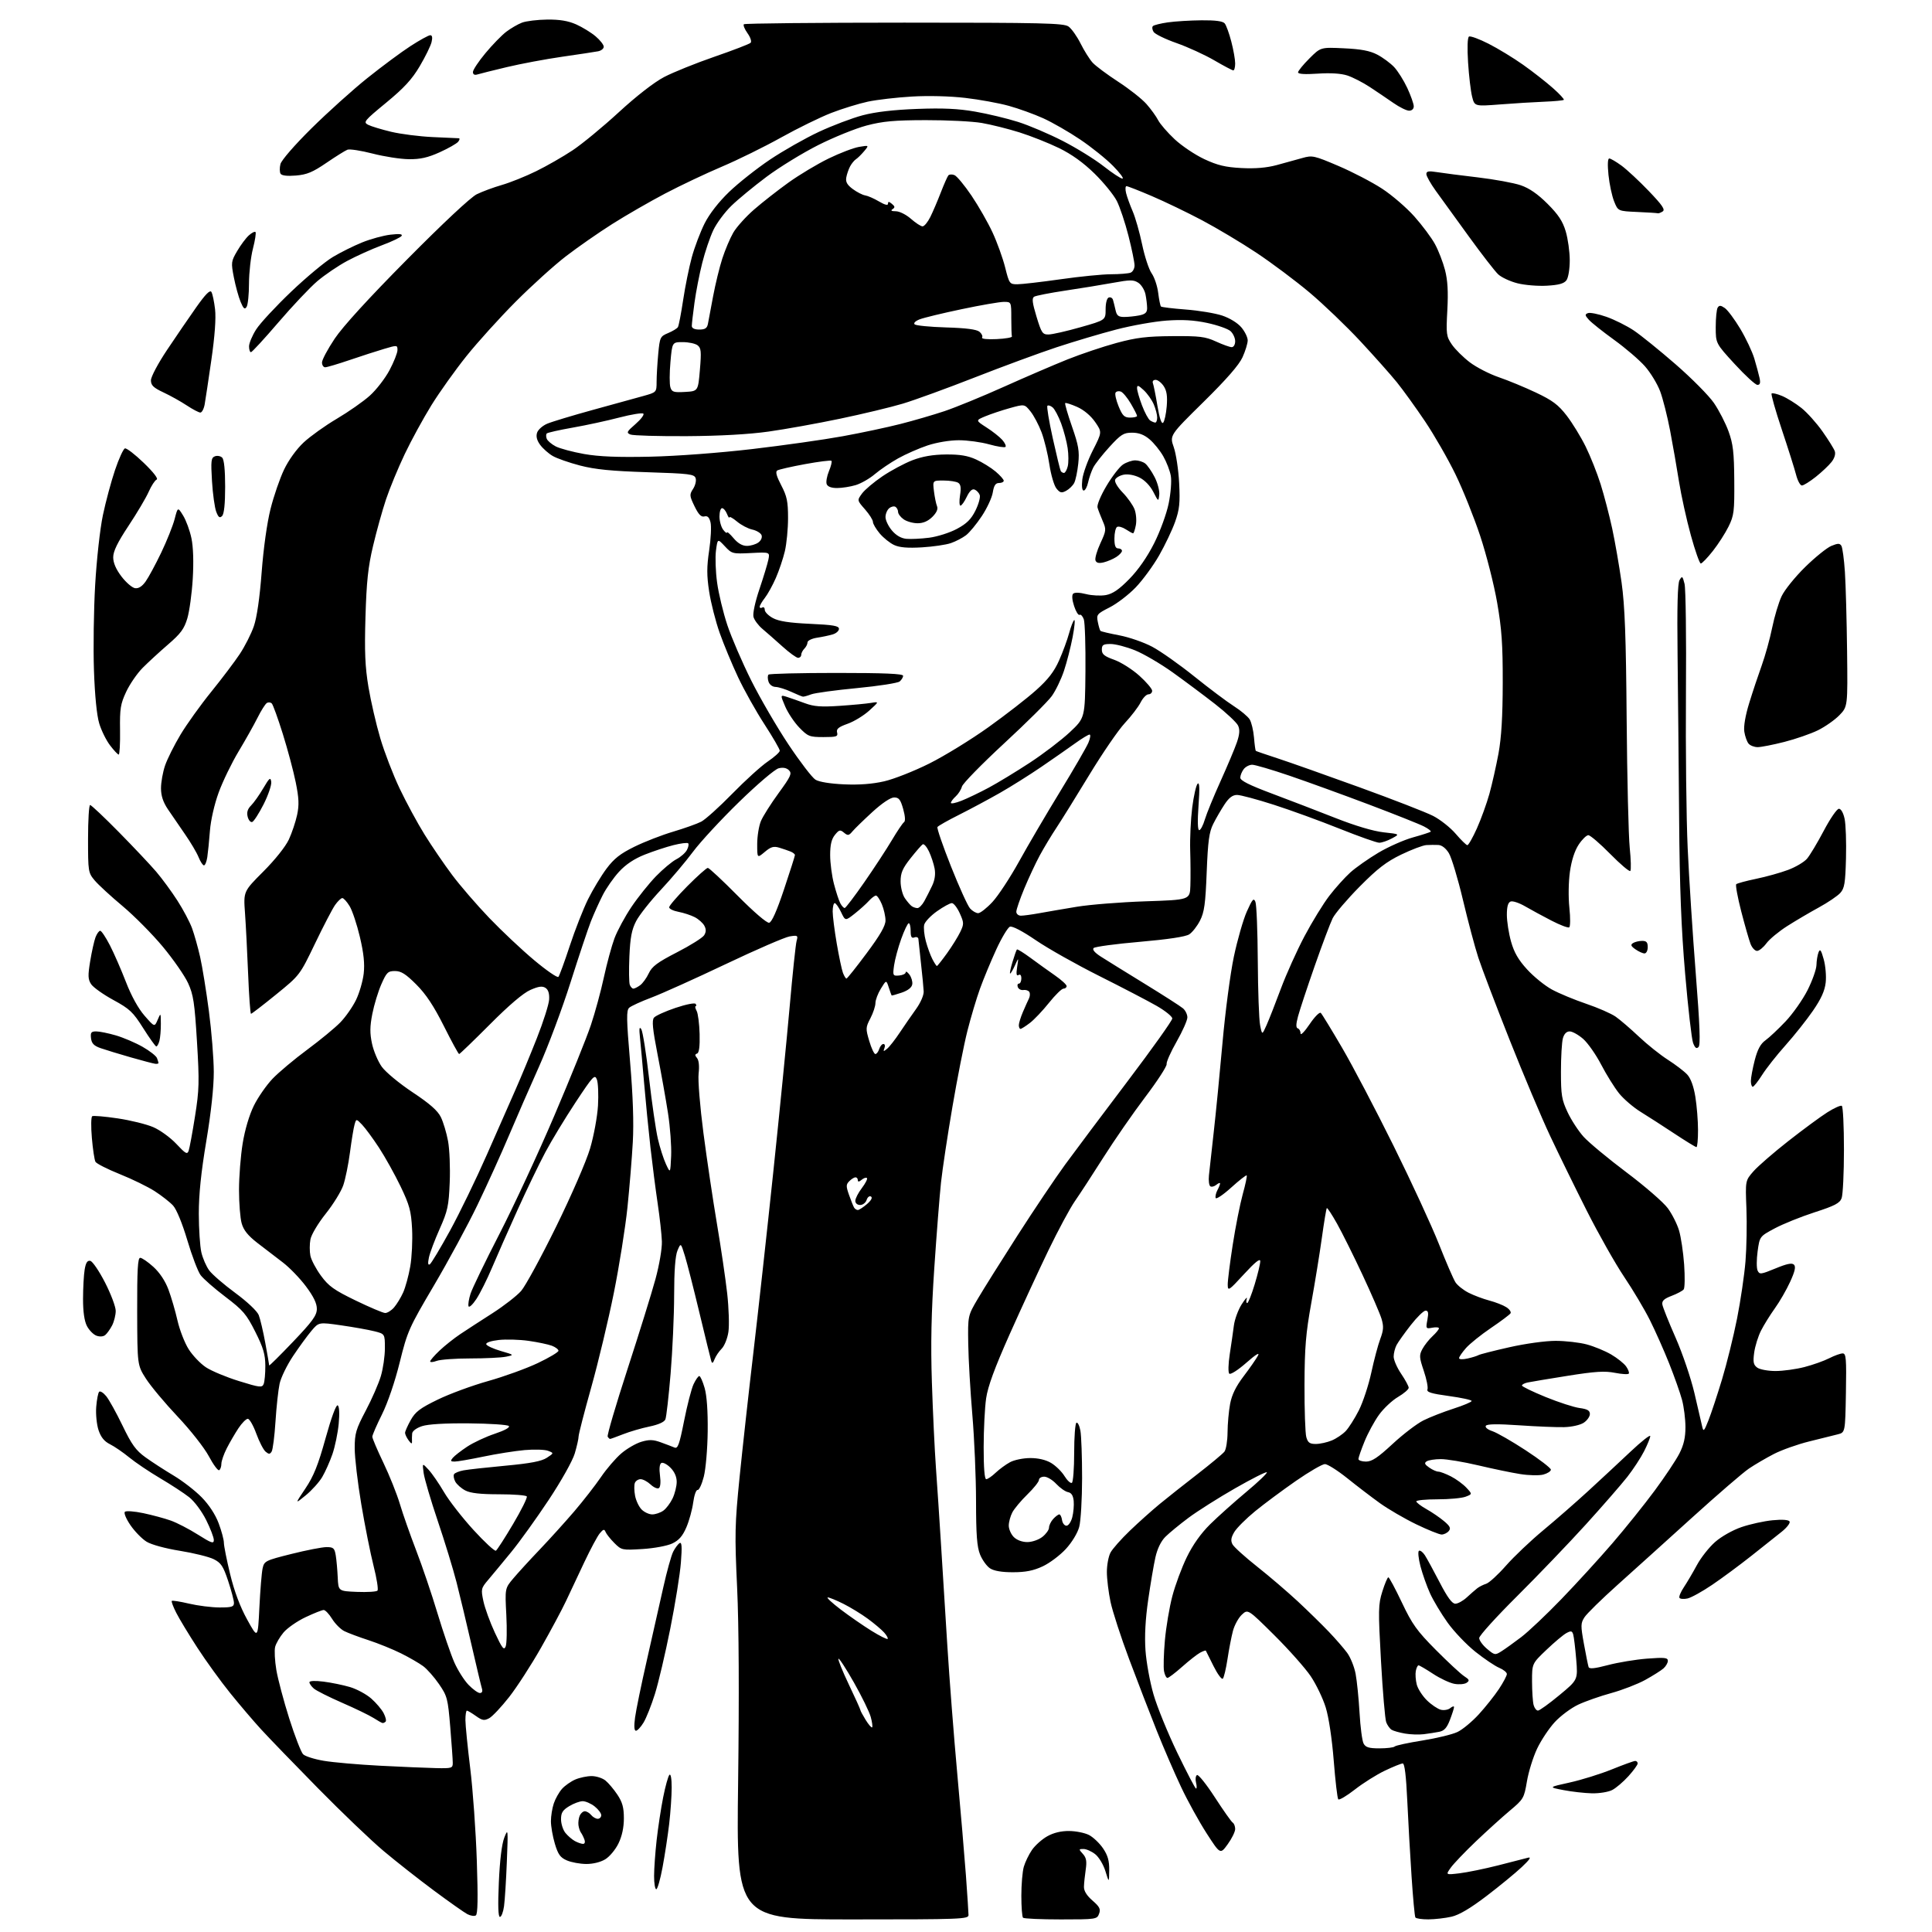 <?xml version="1.0" encoding="UTF-8" standalone="no"?>
<svg 
  version="1.1" 
  xmlns="http://www.w3.org/2000/svg" 
  xmlns:xlink="http://www.w3.org/1999/xlink" 
  xmlns:svg="http://www.w3.org/2000/svg"
  xmlns:rdf="http://www.w3.org/1999/02/22-rdf-syntax-ns#"
  xmlns:cc="http://creativecommons.org/ns#"
  xmlns:dc="http://purl.org/dc/elements/1.1/"
  viewBox="0 0 768 768"
  width="768"
  height="768"
>
<style>svg {background-color: white; }</style>"
<path stroke="none" fill="black" fill-rule="evenodd" d="M338.85,763.00C292.71,763.00 292.71,763.00 293.41,708.75C293.86,673.72 293.72,646.23 293.02,631.17C292.02,609.90 292.11,606.00 294.00,587.17C295.15,575.80 297.62,553.45 299.50,537.50C301.37,521.55 304.92,489.38 307.38,466.00C309.84,442.62 312.78,412.93 313.92,400.00C315.06,387.07 316.29,375.42 316.65,374.09C317.28,371.83 317.12,371.72 313.89,372.24C312.00,372.55 300.57,377.50 288.48,383.25C276.39,389.00 263.12,394.97 259.00,396.53C254.88,398.08 250.88,399.91 250.12,400.59C248.96,401.64 249.01,404.91 250.47,422.16C251.62,435.71 251.98,446.34 251.55,454.00C251.20,460.32 250.24,472.02 249.42,480.00C248.59,487.98 246.16,503.27 244.00,514.00C241.84,524.73 237.81,541.58 235.04,551.45C232.27,561.32 230.00,570.12 230.00,571.02C230.00,571.91 229.31,574.95 228.47,577.79C227.60,580.71 223.13,588.68 218.13,596.22C213.29,603.52 206.57,612.88 203.19,617.00C199.81,621.12 195.71,626.08 194.08,628.00C191.22,631.36 191.15,631.70 192.16,636.50C192.75,639.25 194.79,644.88 196.71,649.00C199.62,655.24 200.34,656.16 201.01,654.50C201.46,653.40 201.57,647.75 201.27,641.95C200.72,631.39 200.72,631.39 204.04,627.45C205.87,625.28 210.58,620.12 214.52,616.00C218.45,611.88 224.64,605.03 228.27,600.80C231.89,596.56 236.67,590.42 238.89,587.16C241.11,583.89 244.74,579.67 246.96,577.77C249.17,575.87 252.76,573.79 254.92,573.14C258.07,572.20 259.62,572.24 262.68,573.35C264.78,574.11 267.22,575.04 268.10,575.41C269.45,575.99 270.05,574.31 271.94,564.80C273.17,558.58 274.86,552.04 275.70,550.25C276.54,548.46 277.57,547.00 277.98,547.00C278.40,547.00 279.35,549.14 280.10,551.75C280.98,554.79 281.41,561.00 281.32,569.00C281.24,575.94 280.55,583.95 279.77,587.00C278.99,590.02 277.89,592.41 277.30,592.29C276.72,592.18 275.94,594.41 275.56,597.25C275.18,600.09 273.96,604.54 272.84,607.14C271.35,610.61 269.87,612.31 267.25,613.55C265.25,614.50 260.07,615.47 255.41,615.76C247.30,616.26 247.06,616.21 244.22,613.38C242.63,611.78 241.06,609.81 240.73,608.99C240.23,607.75 239.84,607.84 238.44,609.50C237.51,610.60 234.74,615.77 232.27,621.00C229.80,626.23 226.51,633.20 224.97,636.50C223.42,639.80 218.98,648.10 215.09,654.95C211.21,661.80 205.49,670.64 202.39,674.60C199.29,678.55 195.72,682.35 194.46,683.02C192.50,684.07 191.72,683.94 189.18,682.13C187.53,680.96 185.92,680.00 185.60,680.00C185.27,680.00 185.01,681.69 185.01,683.75C185.02,685.81 185.88,694.48 186.93,703.00C187.98,711.52 189.15,728.00 189.54,739.62C190.04,754.62 189.93,760.93 189.14,761.41C188.54,761.79 187.02,761.55 185.77,760.90C184.52,760.24 178.55,756.03 172.50,751.54C166.45,747.05 157.45,739.97 152.50,735.81C147.55,731.65 135.81,720.42 126.42,710.87C117.02,701.32 106.86,690.80 103.84,687.50C100.81,684.20 95.25,677.67 91.48,673.00C87.71,668.33 81.85,660.23 78.46,655.00C75.07,649.77 71.29,643.54 70.08,641.15C68.86,638.76 68.05,636.61 68.29,636.38C68.52,636.15 71.59,636.63 75.11,637.46C78.62,638.29 84.09,638.98 87.25,638.99C92.13,639.00 93.00,638.73 93.00,637.19C93.00,636.20 91.96,632.26 90.69,628.44C88.72,622.53 87.86,621.25 84.94,619.79C83.05,618.85 77.01,617.36 71.51,616.47C65.71,615.54 60.15,614.02 58.25,612.84C56.45,611.73 53.58,608.79 51.88,606.32C50.16,603.82 49.16,601.44 49.64,600.97C50.11,600.51 53.42,600.75 57.00,601.51C60.58,602.27 65.49,603.59 67.91,604.46C70.34,605.32 75.18,607.83 78.66,610.03C84.06,613.44 85.00,613.76 85.00,612.18C85.00,611.15 83.62,607.56 81.94,604.20C80.21,600.74 77.27,596.80 75.19,595.16C73.16,593.56 67.98,590.17 63.67,587.63C59.36,585.08 53.84,581.37 51.40,579.37C48.96,577.37 45.51,575.00 43.73,574.11C41.46,572.98 40.11,571.32 39.17,568.50C38.44,566.30 38.02,562.14 38.25,559.25C38.48,556.36 39.00,553.66 39.42,553.25C39.83,552.84 41.09,553.62 42.22,555.00C43.35,556.38 46.27,561.65 48.72,566.73C52.36,574.28 54.01,576.56 57.83,579.31C60.40,581.16 65.42,584.41 69.00,586.55C72.58,588.68 77.60,592.57 80.17,595.20C83.08,598.17 85.63,602.07 86.92,605.53C88.07,608.58 89.00,612.07 89.00,613.29C89.00,614.50 90.12,620.13 91.49,625.78C93.14,632.59 95.43,638.68 98.24,643.78C102.50,651.50 102.50,651.50 103.11,639.00C103.45,632.12 104.02,625.13 104.39,623.46C105.04,620.53 105.46,620.32 115.88,617.71C121.83,616.22 128.09,615.00 129.80,615.00C132.53,615.00 132.98,615.40 133.46,618.25C133.76,620.04 134.11,623.98 134.25,627.00C134.50,632.50 134.50,632.50 141.90,632.80C145.97,632.96 149.64,632.74 150.05,632.30C150.46,631.86 149.77,627.45 148.51,622.50C147.25,617.55 145.05,606.49 143.61,597.93C142.17,589.36 141.00,579.37 141.00,575.72C141.00,569.81 141.48,568.17 145.40,560.74C147.83,556.14 150.53,549.97 151.40,547.01C152.28,544.06 153.00,539.07 153.00,535.94C153.00,530.24 153.00,530.24 148.75,529.18C146.41,528.59 140.50,527.54 135.62,526.84C126.73,525.56 126.73,525.56 123.80,529.03C122.19,530.94 118.90,535.45 116.48,539.07C114.07,542.68 111.66,547.63 111.14,550.07C110.62,552.50 109.88,559.26 109.51,565.08C109.14,570.90 108.45,576.27 107.99,577.01C107.30,578.13 106.87,578.14 105.59,577.07C104.73,576.36 103.06,573.13 101.88,569.89C100.70,566.65 99.18,564.00 98.50,564.00C97.82,564.00 96.14,565.70 94.77,567.77C93.40,569.85 91.31,573.43 90.14,575.73C88.96,578.04 88.00,580.81 88.00,581.90C88.00,582.99 87.61,584.12 87.13,584.42C86.65,584.72 84.80,582.23 83.03,578.90C81.22,575.52 75.75,568.55 70.65,563.15C65.62,557.83 59.94,551.04 58.04,548.08C54.59,542.68 54.59,542.68 54.53,521.34C54.49,504.81 54.76,500.00 55.73,500.00C56.43,500.00 58.78,501.61 60.95,503.58C63.45,505.84 65.66,509.16 66.95,512.59C68.07,515.58 69.69,521.12 70.55,524.91C71.41,528.69 73.41,533.83 75.00,536.34C76.59,538.85 79.68,542.08 81.86,543.52C84.04,544.97 89.94,547.43 94.97,548.99C103.27,551.57 104.19,551.68 104.81,550.17C105.19,549.25 105.49,545.97 105.47,542.88C105.44,538.37 104.66,535.72 101.47,529.39C97.95,522.39 96.61,520.83 89.59,515.50C85.23,512.20 80.80,508.32 79.74,506.88C78.67,505.44 76.30,499.19 74.46,493.00C72.46,486.29 70.18,480.74 68.81,479.24C67.54,477.86 64.25,475.28 61.50,473.51C58.75,471.74 52.49,468.68 47.58,466.72C42.68,464.75 38.34,462.55 37.94,461.82C37.55,461.10 36.90,456.84 36.52,452.37C36.13,447.89 36.19,444.00 36.66,443.71C37.12,443.43 41.66,443.81 46.75,444.57C51.83,445.32 58.21,446.89 60.92,448.06C63.63,449.22 67.76,452.22 70.10,454.72C73.82,458.69 74.44,459.03 75.01,457.38C75.36,456.35 76.50,450.21 77.52,443.75C79.19,433.23 79.28,430.10 78.30,414.07C77.36,398.60 76.88,395.42 74.77,390.81C73.42,387.87 68.90,381.36 64.72,376.33C60.54,371.31 53.34,364.05 48.72,360.18C44.10,356.32 39.12,351.74 37.66,350.01C35.07,346.93 35.00,346.50 35.00,333.42C35.00,326.04 35.37,320.00 35.82,320.00C36.27,320.00 41.40,324.84 47.22,330.75C53.04,336.66 59.73,343.75 62.08,346.50C64.43,349.25 68.23,354.43 70.52,358.00C72.82,361.57 75.44,366.52 76.35,369.00C77.25,371.48 78.70,376.62 79.56,380.43C80.42,384.25 81.99,393.92 83.04,401.93C84.10,409.94 84.97,420.82 84.98,426.10C84.99,432.21 83.91,442.22 82.01,453.60C79.92,466.04 79.02,474.86 79.03,482.50C79.04,488.55 79.50,495.44 80.04,497.82C80.59,500.19 82.00,503.44 83.18,505.03C84.36,506.62 89.02,510.64 93.54,513.97C98.30,517.48 102.22,521.18 102.85,522.76C103.44,524.27 104.62,529.26 105.46,533.86C106.31,538.46 107.00,542.47 107.00,542.77C107.00,543.07 111.25,538.86 116.45,533.41C124.19,525.30 125.91,522.93 125.95,520.36C125.99,518.16 124.69,515.46 121.63,511.36C119.22,508.14 115.06,503.83 112.38,501.80C109.69,499.76 105.16,496.28 102.30,494.07C98.54,491.15 96.82,489.00 96.06,486.27C95.48,484.20 95.01,478.23 95.01,473.00C95.01,467.77 95.66,459.48 96.46,454.56C97.34,449.12 99.08,443.26 100.90,439.55C102.55,436.20 105.91,431.37 108.36,428.80C110.82,426.24 117.03,421.03 122.17,417.23C127.30,413.43 133.21,408.56 135.29,406.41C137.38,404.26 140.18,400.25 141.52,397.50C142.86,394.75 144.23,390.02 144.58,387.00C145.02,383.06 144.59,378.94 143.06,372.46C141.89,367.48 140.05,361.97 138.98,360.21C137.91,358.44 136.60,357.00 136.08,357.00C135.56,357.00 134.27,358.24 133.20,359.75C132.14,361.26 128.55,368.16 125.22,375.09C119.17,387.67 119.17,387.67 109.73,395.34C104.55,399.55 100.07,403.00 99.78,403.00C99.50,403.00 98.98,395.91 98.64,387.25C98.29,378.59 97.73,367.64 97.39,362.93C96.77,354.36 96.77,354.36 104.69,346.43C109.32,341.80 113.53,336.51 114.82,333.73C116.04,331.10 117.51,326.71 118.10,323.96C118.95,320.00 118.84,317.30 117.55,310.94C116.65,306.52 114.34,297.87 112.41,291.71C110.48,285.54 108.51,280.11 108.04,279.64C107.56,279.16 106.68,279.08 106.07,279.46C105.46,279.83 103.79,282.47 102.37,285.32C100.94,288.17 97.54,294.22 94.81,298.76C92.08,303.31 88.54,310.62 86.93,315.02C85.22,319.70 83.78,326.03 83.45,330.26C83.15,334.24 82.67,338.96 82.40,340.75C82.13,342.54 81.53,344.00 81.08,344.00C80.62,344.00 79.66,342.54 78.94,340.75C78.22,338.96 75.80,334.87 73.57,331.66C71.33,328.44 68.26,323.96 66.75,321.71C64.82,318.83 64.00,316.32 64.00,313.33C64.00,310.99 64.72,306.95 65.60,304.35C66.48,301.75 69.25,296.22 71.74,292.06C74.23,287.90 79.73,280.23 83.97,275.00C88.20,269.77 93.31,263.01 95.33,259.96C97.35,256.91 99.86,251.96 100.90,248.96C102.11,245.46 103.23,237.76 104.01,227.50C104.73,217.98 106.16,207.76 107.55,202.28C108.82,197.21 111.24,190.19 112.91,186.69C114.72,182.89 117.87,178.53 120.72,175.87C123.35,173.42 129.28,169.18 133.89,166.46C138.51,163.73 144.40,159.62 146.97,157.31C149.55,155.01 153.08,150.45 154.83,147.17C156.57,143.90 158.00,140.29 158.00,139.16C158.00,137.15 157.89,137.14 152.75,138.67C149.86,139.52 143.68,141.52 139.01,143.11C134.34,144.70 129.95,146.00 129.26,146.00C128.57,146.00 128.00,145.14 128.00,144.08C128.00,143.03 130.27,138.78 133.04,134.63C136.27,129.80 146.59,118.50 161.79,103.16C176.04,88.76 187.10,78.42 189.50,77.23C191.70,76.14 196.20,74.48 199.49,73.53C202.79,72.58 208.92,70.12 213.11,68.06C217.31,66.01 223.84,62.26 227.62,59.75C231.41,57.23 239.68,50.42 246.00,44.60C253.04,38.13 260.02,32.71 264.00,30.62C267.57,28.75 276.57,25.12 284.00,22.55C291.43,19.99 297.89,17.50 298.37,17.02C298.87,16.53 298.34,14.88 297.15,13.21C296.00,11.60 295.35,9.99 295.70,9.64C296.05,9.29 324.73,9.00 359.44,9.00C414.49,9.00 422.83,9.20 424.74,10.53C425.94,11.37 428.10,14.41 429.54,17.28C430.97,20.15 433.13,23.58 434.32,24.89C435.52,26.21 440.11,29.63 444.52,32.50C448.94,35.37 453.99,39.36 455.75,41.37C457.52,43.38 459.61,46.27 460.39,47.79C461.18,49.32 464.13,52.72 466.94,55.35C469.75,57.98 475.06,61.54 478.73,63.26C484.00,65.72 487.12,66.47 493.49,66.80C498.97,67.09 503.48,66.71 507.53,65.62C510.81,64.74 515.38,63.48 517.68,62.82C521.65,61.68 522.39,61.85 532.05,65.97C537.65,68.36 545.45,72.42 549.38,74.99C553.32,77.55 559.09,82.53 562.23,86.05C565.36,89.56 569.05,94.51 570.43,97.05C571.81,99.58 573.60,104.20 574.41,107.32C575.47,111.40 575.73,115.87 575.34,123.25C574.82,132.88 574.93,133.71 577.16,136.98C578.48,138.89 581.69,142.07 584.32,144.06C586.94,146.04 592.10,148.69 595.79,149.95C599.48,151.21 606.14,153.96 610.59,156.07C617.16,159.18 619.45,160.90 622.78,165.21C625.03,168.13 628.42,173.66 630.32,177.51C632.21,181.35 634.90,188.10 636.28,192.50C637.66,196.90 639.72,204.79 640.86,210.04C641.99,215.29 643.67,224.96 644.60,231.54C645.90,240.81 646.36,253.06 646.62,286.00C646.81,309.38 647.36,332.32 647.84,337.00C648.32,341.68 648.43,345.82 648.08,346.22C647.74,346.62 644.15,343.58 640.10,339.47C636.06,335.36 632.14,332.00 631.39,332.00C630.64,332.00 628.91,333.69 627.55,335.75C625.96,338.15 624.70,342.03 624.07,346.52C623.50,350.54 623.41,356.66 623.85,360.83C624.28,364.83 624.25,368.35 623.78,368.64C623.31,368.93 620.13,367.72 616.71,365.95C613.30,364.19 608.58,361.63 606.24,360.27C603.89,358.91 601.31,358.05 600.49,358.37C599.46,358.76 599.00,360.40 599.00,363.65C599.00,366.25 599.75,371.03 600.66,374.28C601.87,378.61 603.58,381.57 607.07,385.38C609.68,388.24 614.11,391.83 616.92,393.36C619.72,394.88 625.84,397.42 630.52,399.01C635.20,400.59 640.48,402.90 642.26,404.15C644.04,405.39 648.20,408.97 651.50,412.09C654.80,415.21 659.98,419.34 663.00,421.27C666.02,423.20 669.48,425.84 670.69,427.14C672.10,428.66 673.25,431.80 673.93,436.00C674.51,439.57 674.99,445.54 674.99,449.25C675.00,452.96 674.71,456.00 674.36,456.00C674.01,456.00 670.07,453.58 665.61,450.63C661.15,447.68 655.12,443.79 652.21,442.00C649.30,440.21 645.43,436.89 643.60,434.62C641.78,432.35 638.59,427.23 636.51,423.24C634.44,419.25 631.21,414.64 629.34,412.99C627.46,411.35 625.05,410.00 623.98,410.00C622.71,410.00 621.77,410.96 621.27,412.75C620.85,414.26 620.50,420.23 620.50,426.00C620.50,435.26 620.81,437.17 623.14,442.12C624.58,445.21 627.46,449.62 629.53,451.91C631.61,454.20 639.28,460.57 646.58,466.06C653.89,471.55 661.26,477.95 662.96,480.27C664.67,482.59 666.69,486.58 667.45,489.15C668.21,491.71 669.12,497.79 669.47,502.65C669.81,507.52 669.74,511.97 669.30,512.55C668.86,513.13 666.70,514.28 664.50,515.12C661.49,516.26 660.58,517.11 660.81,518.56C660.98,519.63 663.35,525.57 666.09,531.78C668.82,537.98 672.18,547.88 673.56,553.78C674.94,559.67 676.32,565.62 676.63,567.00C677.14,569.26 677.38,569.03 679.14,564.60C680.21,561.91 682.63,554.60 684.52,548.37C686.41,542.13 689.10,531.23 690.51,524.14C691.91,517.06 693.42,506.81 693.86,501.38C694.30,495.95 694.47,486.51 694.23,480.40C693.79,469.31 693.79,469.31 697.04,465.60C698.83,463.56 705.07,458.15 710.90,453.58C716.73,449.01 723.70,443.87 726.40,442.17C729.09,440.46 731.68,439.30 732.15,439.59C732.62,439.88 733.00,447.71 733.00,456.99C733.00,466.28 732.58,474.97 732.07,476.31C731.32,478.29 729.32,479.33 721.32,481.91C715.92,483.66 708.80,486.53 705.50,488.29C699.50,491.50 699.50,491.50 698.68,497.43C698.23,500.69 698.23,504.14 698.68,505.09C699.44,506.69 699.97,506.62 705.77,504.23C710.31,502.35 712.33,501.93 713.13,502.73C713.93,503.53 713.51,505.40 711.60,509.56C710.16,512.71 707.44,517.44 705.55,520.06C703.67,522.68 701.19,526.66 700.05,528.91C698.90,531.15 697.68,535.09 697.32,537.65C696.80,541.48 697.01,542.53 698.53,543.65C699.55,544.39 702.82,545.00 705.80,545.00C708.77,545.00 713.95,544.29 717.30,543.42C720.64,542.56 725.08,540.98 727.15,539.92C729.22,538.87 731.62,538.00 732.49,538.00C733.85,538.00 734.02,540.00 733.78,553.71C733.50,569.43 733.50,569.43 730.50,570.18C728.85,570.60 723.75,571.87 719.16,573.00C714.58,574.13 708.28,576.37 705.16,577.97C702.05,579.58 697.56,582.20 695.20,583.80C692.83,585.41 682.71,594.14 672.70,603.21C662.69,612.28 649.33,624.34 643.00,630.01C636.67,635.68 630.75,641.48 629.84,642.91C628.33,645.27 628.31,646.21 629.64,653.50C630.44,657.90 631.27,662.02 631.49,662.67C631.77,663.51 633.88,663.30 639.19,661.90C643.21,660.84 650.21,659.68 654.75,659.33C661.68,658.80 663.00,658.94 663.00,660.20C663.00,661.02 662.21,662.38 661.25,663.23C660.29,664.07 657.02,666.13 654.00,667.80C650.98,669.46 644.90,671.81 640.50,673.02C636.10,674.23 630.19,676.30 627.36,677.63C624.53,678.96 620.34,682.08 618.04,684.57C615.75,687.06 612.58,691.82 611.01,695.15C609.44,698.47 607.62,704.31 606.98,708.12C605.85,714.81 605.62,715.21 600.18,719.77C597.08,722.37 591.00,727.88 586.67,732.00C582.35,736.12 577.87,740.81 576.72,742.41C574.64,745.32 574.64,745.32 580.14,744.67C583.17,744.31 590.07,742.90 595.48,741.53C600.88,740.16 606.25,738.78 607.40,738.47C608.84,738.08 608.06,739.25 604.92,742.20C602.40,744.57 596.10,749.74 590.92,753.69C584.51,758.58 580.06,761.21 577.00,761.92C574.52,762.49 570.39,762.96 567.81,762.98C565.23,762.99 562.90,762.65 562.63,762.21C562.36,761.78 561.68,754.47 561.12,745.96C560.55,737.46 559.78,723.86 559.41,715.75C558.96,705.97 558.36,701.00 557.62,701.00C557.00,701.00 553.80,702.29 550.50,703.87C547.20,705.44 541.83,708.82 538.56,711.38C535.29,713.93 532.33,715.68 531.98,715.26C531.62,714.84 530.81,707.93 530.18,699.90C529.49,691.19 528.21,682.66 527.00,678.75C525.89,675.15 523.21,669.57 521.05,666.35C518.88,663.13 512.38,655.80 506.59,650.05C496.06,639.60 496.06,639.60 493.64,641.87C492.31,643.12 490.72,646.02 490.11,648.32C489.50,650.62 488.53,655.65 487.95,659.50C487.36,663.35 486.53,666.86 486.09,667.30C485.66,667.74 483.99,665.49 482.40,662.30C480.80,659.11 479.43,656.35 479.34,656.17C479.25,655.99 478.23,656.34 477.07,656.96C475.91,657.58 472.71,660.09 469.95,662.54C467.19,664.99 464.55,667.00 464.08,667.00C463.62,667.00 463.00,665.80 462.72,664.32C462.44,662.85 462.59,657.34 463.06,652.07C463.53,646.81 464.86,638.90 466.02,634.50C467.17,630.10 469.76,623.12 471.77,619.00C474.15,614.10 477.36,609.57 481.03,605.94C484.12,602.89 490.58,597.11 495.39,593.09C500.20,589.08 503.88,585.55 503.59,585.25C503.29,584.96 497.62,587.82 491.00,591.61C484.37,595.40 476.03,600.68 472.46,603.34C468.90,606.00 464.75,609.41 463.24,610.92C461.51,612.66 460.05,615.66 459.29,619.08C458.62,622.06 457.33,629.67 456.42,636.00C455.31,643.66 454.95,650.35 455.35,656.05C455.68,660.76 457.11,668.63 458.54,673.55C459.96,678.47 464.21,688.91 467.99,696.75C471.78,704.59 475.13,711.00 475.45,711.00C475.77,711.00 475.77,709.92 475.44,708.61C475.11,707.29 475.28,705.95 475.82,705.61C476.36,705.28 479.55,709.26 482.92,714.46C486.29,719.66 489.48,724.18 490.02,724.51C490.56,724.85 491.00,726.00 491.00,727.07C491.00,728.14 489.67,730.86 488.04,733.10C485.08,737.19 485.08,737.19 479.64,728.76C476.65,724.12 472.09,715.87 469.52,710.41C466.94,704.96 462.58,694.88 459.83,688.00C457.09,681.12 452.15,668.34 448.87,659.58C445.59,650.83 442.25,640.56 441.45,636.77C440.65,632.97 440.00,627.63 440.00,624.88C440.00,622.14 440.64,618.69 441.43,617.20C442.21,615.72 445.70,611.77 449.18,608.44C452.65,605.11 457.98,600.35 461.00,597.86C464.02,595.38 470.77,590.03 476.00,585.99C481.23,581.94 486.05,577.92 486.72,577.06C487.39,576.20 487.95,572.75 487.97,569.39C487.99,566.02 488.45,560.93 488.99,558.06C489.68,554.41 491.30,551.10 494.39,547.04C496.82,543.85 499.36,540.19 500.05,538.90C500.86,537.39 499.23,538.38 495.41,541.74C492.11,544.64 489.13,546.53 488.65,546.05C488.17,545.57 488.25,542.18 488.84,538.34C489.42,534.58 490.16,529.46 490.48,526.97C490.79,524.49 492.20,520.66 493.60,518.47C495.01,516.29 495.91,515.29 495.61,516.25C495.31,517.21 495.39,518.00 495.78,517.99C496.18,517.99 497.51,514.65 498.75,510.57C499.99,506.49 500.99,502.34 500.97,501.33C500.95,500.08 498.92,501.71 494.51,506.50C488.42,513.13 488.08,513.35 488.04,510.68C488.02,509.13 488.91,502.00 490.03,494.82C491.14,487.64 492.94,478.59 494.01,474.71C495.09,470.82 495.80,467.46 495.58,467.25C495.36,467.03 492.58,469.21 489.40,472.09C486.22,474.97 483.44,476.83 483.24,476.22C483.04,475.61 483.35,474.22 483.94,473.12C484.52,472.03 485.00,470.82 485.00,470.44C485.00,470.06 484.34,470.30 483.54,470.96C482.74,471.63 481.66,471.91 481.14,471.59C480.62,471.26 480.36,469.31 480.57,467.25C480.78,465.19 481.64,457.43 482.48,450.00C483.32,442.57 484.89,426.58 485.97,414.46C487.04,402.34 489.07,386.96 490.48,380.29C491.89,373.61 494.21,365.53 495.64,362.33C497.85,357.40 498.37,356.81 499.05,358.50C499.50,359.60 499.92,370.18 499.99,382.00C500.06,393.82 500.47,405.30 500.91,407.50C501.70,411.50 501.70,411.50 503.48,407.50C504.46,405.30 507.02,398.79 509.16,393.03C511.30,387.28 515.53,377.89 518.56,372.16C521.59,366.44 526.03,359.21 528.43,356.09C530.83,352.97 534.58,348.80 536.76,346.83C538.94,344.86 543.97,341.33 547.93,338.97C551.89,336.62 558.09,333.87 561.71,332.87C565.33,331.87 568.49,330.84 568.74,330.60C568.98,330.35 567.77,329.41 566.03,328.52C564.30,327.62 554.47,323.71 544.19,319.82C533.91,315.94 519.72,310.79 512.66,308.38C505.60,305.97 498.90,304.00 497.77,304.00C496.64,304.00 495.12,304.79 494.39,305.75C493.66,306.71 493.05,308.23 493.03,309.12C493.01,310.29 496.56,312.07 505.75,315.51C512.76,318.14 524.12,322.51 531.00,325.22C538.79,328.29 545.95,330.41 550.00,330.86C556.50,331.57 556.50,331.57 553.30,333.28C551.54,334.23 549.28,335.00 548.27,335.00C547.26,335.00 540.15,332.48 532.47,329.41C524.79,326.33 513.04,322.05 506.37,319.91C499.69,317.76 493.11,316.00 491.75,316.00C489.98,316.00 488.54,317.09 486.77,319.77C485.40,321.85 483.37,325.33 482.28,327.52C480.65,330.76 480.17,334.32 479.68,346.71C479.19,359.29 478.73,362.61 477.03,365.94C475.90,368.16 473.97,370.62 472.74,371.42C471.29,372.36 464.34,373.41 453.10,374.39C443.54,375.21 435.27,376.33 434.74,376.86C434.12,377.48 435.16,378.70 437.64,380.29C439.76,381.65 447.57,386.49 455.00,391.05C462.43,395.61 469.29,400.01 470.25,400.83C471.21,401.64 472.00,403.26 472.00,404.43C472.00,405.59 470.08,409.91 467.74,414.03C465.39,418.14 463.60,422.18 463.75,423.00C463.90,423.83 460.08,429.71 455.26,436.08C450.44,442.45 442.96,453.25 438.63,460.08C434.30,466.91 429.19,474.75 427.27,477.50C425.36,480.25 420.64,489.02 416.78,497.00C412.93,504.98 405.99,519.99 401.36,530.37C395.35,543.88 392.69,551.12 392.00,555.87C391.47,559.52 391.03,568.24 391.02,575.25C391.01,583.45 391.37,588.00 392.04,588.00C392.62,588.00 394.31,586.85 395.79,585.43C397.28,584.02 399.85,582.14 401.50,581.25C403.15,580.35 406.75,579.61 409.50,579.60C412.70,579.59 415.69,580.28 417.82,581.54C419.64,582.62 422.05,584.97 423.15,586.76C424.26,588.55 425.58,589.76 426.09,589.45C426.59,589.14 427.00,583.76 427.00,577.50C427.00,571.24 427.40,565.87 427.89,565.57C428.38,565.27 429.09,566.67 429.47,568.69C429.85,570.72 430.15,579.21 430.15,587.58C430.14,595.94 429.63,604.68 429.00,606.99C428.35,609.41 426.11,613.11 423.69,615.74C421.38,618.25 417.25,621.36 414.50,622.64C410.81,624.37 407.72,624.98 402.71,624.99C398.24,625.00 395.12,624.47 393.55,623.44C392.24,622.58 390.46,620.10 389.58,617.92C388.36,614.85 388.00,610.10 387.99,596.73C387.98,587.25 387.32,571.80 386.52,562.40C385.72,552.99 384.98,540.29 384.89,534.17C384.72,523.04 384.72,523.04 388.70,516.27C390.88,512.55 398.02,501.18 404.55,491.00C411.08,480.82 419.59,468.17 423.46,462.87C427.33,457.58 438.49,442.69 448.25,429.79C458.01,416.89 466.00,405.67 466.00,404.87C466.00,404.07 463.19,401.80 459.75,399.83C456.31,397.86 446.07,392.53 437.00,387.98C427.93,383.44 416.56,377.04 411.75,373.75C406.45,370.13 402.40,368.02 401.46,368.38C400.62,368.70 398.16,372.80 396.01,377.48C393.86,382.16 390.95,389.16 389.56,393.03C388.16,396.91 385.91,404.45 384.56,409.79C383.20,415.13 380.52,428.73 378.60,440.00C376.67,451.27 374.64,464.77 374.07,470.00C373.51,475.23 372.31,490.52 371.40,504.00C370.20,521.86 369.94,534.19 370.44,549.50C370.81,561.05 371.54,576.35 372.05,583.50C372.56,590.65 373.45,603.92 374.01,613.00C374.57,622.08 375.73,640.52 376.57,654.00C377.41,667.48 379.19,690.42 380.52,705.00C381.85,719.58 383.40,737.80 383.97,745.50C384.53,753.20 384.99,760.29 385.00,761.25C385.00,762.89 382.14,763.00 338.85,763.00zM421.70,763.00C413.80,763.00 407.03,762.70 406.67,762.33C406.30,761.97 406.00,758.03 406.00,753.58C406.00,749.13 406.44,743.96 406.97,742.10C407.51,740.23 408.96,737.22 410.21,735.40C411.45,733.59 414.19,731.14 416.29,729.96C418.79,728.55 421.80,727.82 424.99,727.85C427.68,727.87 431.24,728.59 432.91,729.45C434.58,730.32 437.08,732.70 438.47,734.74C440.38,737.56 440.98,739.68 440.93,743.48C440.86,748.50 440.86,748.50 439.42,743.81C438.61,741.19 436.82,738.22 435.35,737.06C433.91,735.93 431.82,735.00 430.71,735.00C428.77,735.00 428.76,735.08 430.45,736.95C431.82,738.46 432.08,739.86 431.59,743.20C431.24,745.57 430.92,748.62 430.89,750.00C430.84,751.66 431.98,753.51 434.28,755.50C437.13,757.97 437.59,758.90 436.90,760.75C436.09,762.94 435.68,763.00 421.70,763.00zM198.73,762.00C198.03,762.00 197.89,757.49 198.30,748.25C198.68,739.49 199.47,733.05 200.46,730.50C201.96,726.65 202.00,727.00 201.48,740.00C201.19,747.42 200.68,755.41 200.36,757.75C200.04,760.09 199.30,762.00 198.73,762.00zM260.88,751.00C260.39,751.00 260.00,748.64 260.01,745.75C260.01,742.86 260.47,736.45 261.02,731.50C261.57,726.55 262.74,718.90 263.61,714.50C264.48,710.10 265.60,706.07 266.09,705.55C266.64,704.98 267.00,706.97 267.00,710.58C267.00,713.86 266.55,720.37 266.01,725.03C265.46,729.69 264.28,737.44 263.38,742.25C262.49,747.06 261.36,751.00 260.88,751.00zM233.00,740.96C230.53,740.94 227.06,740.30 225.31,739.53C222.72,738.41 221.83,737.16 220.56,732.89C219.70,730.00 219.00,725.99 219.00,723.97C219.00,721.95 219.51,718.77 220.14,716.90C220.76,715.03 222.23,712.43 223.39,711.12C224.55,709.81 226.95,708.13 228.72,707.37C230.49,706.62 233.41,706.01 235.22,706.02C237.02,706.03 239.47,706.82 240.66,707.77C241.84,708.72 243.98,711.25 245.41,713.39C247.42,716.41 248.00,718.52 248.00,722.82C248.00,726.44 247.26,729.90 245.86,732.78C244.69,735.21 242.33,738.05 240.61,739.09C238.74,740.24 235.71,740.98 233.00,740.96zM231.72,732.97C232.45,732.99 232.69,732.31 232.31,731.25C231.97,730.29 231.35,729.05 230.94,728.50C230.53,727.95 230.08,726.60 229.94,725.50C229.81,724.40 230.03,722.71 230.45,721.75C230.87,720.79 231.79,720.00 232.48,720.00C233.18,720.00 234.32,720.67 235.00,721.50C235.68,722.33 236.86,723.00 237.62,723.00C238.38,723.00 239.00,722.36 239.00,721.57C239.00,720.79 237.81,719.21 236.37,718.07C234.92,716.93 232.78,716.00 231.62,716.00C230.45,716.01 228.04,716.90 226.25,717.99C223.64,719.58 223.00,720.61 223.02,723.24C223.03,725.03 223.82,727.45 224.77,728.62C225.72,729.79 227.40,731.23 228.50,731.84C229.60,732.44 231.05,732.95 231.72,732.97zM632.80,712.87C629.88,712.80 624.80,712.23 621.50,711.59C615.50,710.44 615.50,710.44 624.00,708.57C628.67,707.54 636.22,705.19 640.76,703.35C645.31,701.51 649.47,700.00 650.01,700.00C650.56,700.00 651.00,700.45 651.00,701.00C651.00,701.55 649.35,703.82 647.33,706.06C645.30,708.30 642.40,710.78 640.87,711.56C639.35,712.35 635.71,712.94 632.80,712.87zM173.25,702.85C179.63,702.99 180.00,702.88 179.98,700.75C179.98,699.51 179.52,693.10 178.98,686.50C178.04,675.19 177.78,674.21 174.51,669.45C172.60,666.67 169.76,663.46 168.20,662.31C166.65,661.16 162.71,658.88 159.44,657.25C156.17,655.62 150.35,653.26 146.50,652.00C142.65,650.75 138.31,649.12 136.85,648.39C135.39,647.65 133.21,645.46 132.01,643.52C130.82,641.59 129.31,640.00 128.67,640.00C128.03,640.00 124.78,641.29 121.46,642.86C118.13,644.43 114.20,647.17 112.71,648.94C111.22,650.71 109.72,653.29 109.37,654.67C109.02,656.05 109.24,660.18 109.85,663.84C110.47,667.50 112.78,676.21 115.00,683.20C117.22,690.18 119.69,696.55 120.49,697.35C121.30,698.15 125.00,699.33 128.73,699.95C132.45,700.58 142.47,701.46 151.00,701.90C159.53,702.34 169.54,702.77 173.25,702.85zM548.37,695.00C551.28,695.00 554.00,694.67 554.41,694.26C554.82,693.85 559.77,692.78 565.42,691.88C571.07,690.98 577.34,689.46 579.35,688.50C581.37,687.55 585.19,684.38 587.86,681.46C590.52,678.55 594.12,674.02 595.85,671.41C597.58,668.80 599.00,666.11 599.00,665.45C599.00,664.79 597.63,663.68 595.96,662.98C594.29,662.29 590.03,659.42 586.49,656.60C582.95,653.78 577.97,648.56 575.42,644.99C572.87,641.42 569.73,636.18 568.45,633.35C567.17,630.52 565.46,625.68 564.65,622.60C563.85,619.52 563.58,616.76 564.05,616.47C564.52,616.18 565.58,616.96 566.40,618.22C567.21,619.47 569.86,624.33 572.28,629.00C575.36,634.96 577.22,637.50 578.51,637.50C579.51,637.51 581.56,636.38 583.06,635.00C584.55,633.63 586.42,631.99 587.22,631.37C588.01,630.75 589.62,629.94 590.79,629.57C591.97,629.19 595.51,625.95 598.66,622.36C601.82,618.77 608.47,612.45 613.45,608.32C618.43,604.19 626.50,597.14 631.38,592.66C636.27,588.17 643.81,581.16 648.13,577.08C652.46,572.99 656.00,570.20 656.00,570.86C656.00,571.52 654.91,574.22 653.58,576.84C652.25,579.47 649.24,584.07 646.90,587.06C644.55,590.05 637.13,598.58 630.40,606.00C623.67,613.42 611.37,626.24 603.08,634.49C594.79,642.73 588.00,650.23 588.00,651.15C588.00,652.07 589.40,654.00 591.12,655.45C594.13,657.98 594.33,658.01 596.87,656.40C598.32,655.49 601.83,652.96 604.68,650.80C607.54,648.63 614.74,641.82 620.68,635.66C626.63,629.50 635.75,619.52 640.95,613.48C646.15,607.44 653.73,598.00 657.79,592.50C661.86,587.00 666.27,580.38 667.59,577.78C669.32,574.39 670.00,571.44 669.99,567.28C669.98,564.10 669.38,559.25 668.64,556.50C667.91,553.75 665.60,547.23 663.52,542.00C661.44,536.77 657.99,529.02 655.86,524.77C653.73,520.51 649.14,512.79 645.66,507.62C642.17,502.44 635.49,490.62 630.80,481.35C626.12,472.08 619.54,458.65 616.18,451.50C612.81,444.35 605.57,427.18 600.09,413.35C594.60,399.52 589.01,384.82 587.66,380.69C586.31,376.56 583.56,366.24 581.55,357.76C579.54,349.28 577.02,340.92 575.96,339.17C574.77,337.21 573.17,335.96 571.76,335.89C570.52,335.83 568.38,335.85 567.00,335.93C565.62,336.02 561.12,337.72 557.00,339.71C551.10,342.56 547.58,345.27 540.50,352.42C535.55,357.43 530.72,363.09 529.76,365.01C528.81,366.93 525.59,375.48 522.61,384.00C519.63,392.52 516.66,401.51 516.00,403.97C515.14,407.17 515.12,408.54 515.90,408.80C516.51,409.00 517.00,409.91 517.00,410.82C517.00,411.73 518.62,410.07 520.60,407.13C522.58,404.19 524.57,402.18 525.04,402.65C525.51,403.12 529.32,409.35 533.50,416.50C537.68,423.65 546.90,441.20 553.97,455.50C561.05,469.80 569.15,487.35 571.98,494.50C574.80,501.65 577.77,508.51 578.57,509.74C579.37,510.97 581.71,512.83 583.77,513.88C585.83,514.93 589.53,516.32 592.01,516.98C594.48,517.63 597.53,518.82 598.78,519.63C600.04,520.43 600.79,521.53 600.46,522.06C600.13,522.59 596.63,525.22 592.68,527.89C588.73,530.57 584.26,534.16 582.75,535.87C581.24,537.58 580.00,539.39 580.00,539.89C580.00,540.40 581.47,540.46 583.38,540.03C585.24,539.61 587.18,539.00 587.70,538.69C588.21,538.37 593.72,536.96 599.95,535.56C606.40,534.10 614.33,533.01 618.38,533.01C622.30,533.02 627.87,533.65 630.76,534.43C633.66,535.20 638.03,537.00 640.47,538.43C642.91,539.86 645.58,542.00 646.41,543.18C647.24,544.36 647.72,545.64 647.48,546.02C647.25,546.41 644.77,546.27 641.97,545.72C637.92,544.92 634.12,545.16 623.20,546.90C615.66,548.10 608.49,549.29 607.25,549.56C606.01,549.82 605.00,550.37 605.00,550.77C605.00,551.17 609.23,553.22 614.40,555.33C619.58,557.44 625.65,559.41 627.90,559.71C631.02,560.13 632.00,560.70 632.00,562.11C632.00,563.12 630.89,564.68 629.54,565.57C628.16,566.47 624.76,567.24 621.79,567.31C618.88,567.39 610.83,567.06 603.89,566.58C595.23,565.99 591.08,566.05 590.64,566.78C590.26,567.39 591.38,568.30 593.26,568.92C595.06,569.52 601.03,572.94 606.52,576.54C612.01,580.13 616.50,583.59 616.50,584.21C616.50,584.84 615.15,585.72 613.50,586.16C611.85,586.60 607.70,586.51 604.28,585.96C600.85,585.42 593.31,583.85 587.53,582.48C581.75,581.12 575.10,580.01 572.76,580.02C570.42,580.02 567.89,580.42 567.15,580.89C566.09,581.56 566.30,582.10 568.12,583.37C569.40,584.27 571.04,585.00 571.76,585.00C572.49,585.00 574.75,585.86 576.79,586.90C578.83,587.95 581.58,589.96 582.90,591.37C585.29,593.94 585.29,593.94 582.58,594.97C581.09,595.54 576.07,596.00 571.43,596.00C566.80,596.00 563.00,596.37 563.00,596.82C563.00,597.26 564.80,598.64 567.00,599.88C569.20,601.11 572.36,603.27 574.03,604.68C576.42,606.69 576.82,607.52 575.91,608.61C575.27,609.38 574.00,610.00 573.07,610.00C572.15,610.00 567.60,608.17 562.97,605.93C558.34,603.69 551.84,599.90 548.52,597.52C545.21,595.14 539.36,590.67 535.53,587.59C531.69,584.52 527.71,582.00 526.67,582.00C525.63,582.00 520.45,585.01 515.14,588.69C509.84,592.37 502.55,597.78 498.94,600.73C495.33,603.68 491.60,607.41 490.64,609.02C489.34,611.24 489.17,612.44 489.94,613.90C490.51,614.96 494.92,618.95 499.74,622.76C504.56,626.57 511.83,632.80 515.91,636.59C519.98,640.39 525.52,645.81 528.21,648.63C530.91,651.45 534.19,655.23 535.51,657.02C536.83,658.81 538.35,662.57 538.88,665.39C539.41,668.20 540.11,675.15 540.44,680.84C540.76,686.52 541.48,692.03 542.05,693.09C542.86,694.60 544.17,695.00 548.37,695.00zM566.00,689.37C564.08,689.61 560.70,689.50 558.50,689.12C556.30,688.74 553.91,688.06 553.19,687.62C552.47,687.17 551.50,685.82 551.04,684.61C550.58,683.40 549.65,672.48 548.97,660.33C547.83,639.92 547.87,637.81 549.51,632.62C550.48,629.53 551.55,627.00 551.89,627.00C552.23,627.00 554.65,631.51 557.27,637.03C561.37,645.68 563.23,648.27 570.76,655.86C575.57,660.70 580.62,665.39 582.00,666.29C584.12,667.66 584.27,668.07 583.00,668.94C582.17,669.50 579.99,669.69 578.14,669.35C576.29,669.01 572.47,667.22 569.66,665.37C566.85,663.52 564.25,662.00 563.89,662.00C563.53,662.00 563.04,663.01 562.80,664.25C562.57,665.49 562.74,667.91 563.18,669.63C563.63,671.35 565.45,674.18 567.23,675.92C569.00,677.65 571.49,679.33 572.74,679.65C574.00,679.97 575.70,679.67 576.51,678.99C577.33,678.31 578.00,678.13 578.00,678.59C578.00,679.06 577.27,681.34 576.38,683.66C575.17,686.84 574.11,688.02 572.13,688.41C570.69,688.70 567.92,689.13 566.00,689.37zM252.79,688.00C252.11,688.00 251.98,686.19 252.44,682.77C252.82,679.90 254.92,669.66 257.12,660.02C259.31,650.39 262.26,637.33 263.67,631.00C265.08,624.67 266.85,618.29 267.61,616.81C268.37,615.34 269.51,613.80 270.15,613.41C271.03,612.87 271.16,614.81 270.67,621.11C270.32,625.74 268.41,637.58 266.44,647.43C264.48,657.27 261.73,668.96 260.33,673.41C258.94,677.86 256.91,682.96 255.82,684.75C254.73,686.54 253.37,688.00 252.79,688.00zM346.69,686.65C346.94,686.39 346.69,684.53 346.13,682.51C345.57,680.48 342.57,674.34 339.46,668.84C336.35,663.35 333.58,659.09 333.30,659.37C333.02,659.65 334.86,664.23 337.39,669.54C339.93,674.86 342.00,679.44 342.00,679.73C342.00,680.03 342.95,681.80 344.11,683.68C345.28,685.57 346.43,686.90 346.69,686.65zM152.08,684.93C151.76,684.89 150.15,683.99 148.50,682.93C146.85,681.88 141.22,679.15 136.00,676.88C130.78,674.60 125.71,672.06 124.75,671.22C123.79,670.38 123.00,669.26 123.00,668.73C123.00,668.15 125.20,668.04 128.60,668.47C131.69,668.86 136.42,669.83 139.12,670.63C141.82,671.43 145.62,673.48 147.57,675.19C149.51,676.90 151.74,679.52 152.51,681.02C153.29,682.52 153.64,684.03 153.29,684.37C152.95,684.72 152.40,684.97 152.08,684.93zM611.37,679.98C611.99,679.98 615.82,677.22 619.87,673.86C627.24,667.76 627.24,667.76 626.57,659.63C626.20,655.16 625.66,650.71 625.38,649.75C624.95,648.28 624.51,648.19 622.68,649.17C621.48,649.81 617.91,652.80 614.75,655.82C609.00,661.30 609.00,661.30 609.01,668.40C609.02,672.31 609.30,676.51 609.63,677.75C609.96,678.99 610.74,679.99 611.37,679.98zM190.76,673.00C191.61,673.00 191.92,672.34 191.58,671.25C191.27,670.29 189.43,662.53 187.47,654.02C185.52,645.51 182.82,634.26 181.49,629.02C180.15,623.78 176.79,612.79 174.01,604.58C171.24,596.38 168.72,587.83 168.41,585.58C167.85,581.50 167.85,581.50 170.38,584.25C171.77,585.76 174.53,589.77 176.52,593.17C178.50,596.56 183.76,603.30 188.19,608.15C192.62,613.00 196.65,616.72 197.13,616.42C197.62,616.12 200.70,611.33 203.98,605.79C207.26,600.25 209.70,595.33 209.41,594.86C209.12,594.38 204.16,594.00 198.39,594.00C190.99,594.00 187.04,593.56 184.98,592.49C183.37,591.66 181.58,590.07 180.98,588.97C180.39,587.86 180.17,586.54 180.49,586.02C180.81,585.50 182.52,584.81 184.29,584.48C186.05,584.15 193.58,583.32 201.00,582.63C210.92,581.71 215.26,580.87 217.36,579.50C220.22,577.63 220.22,577.63 217.86,576.72C216.56,576.22 212.37,576.09 208.54,576.43C204.72,576.77 197.33,577.94 192.13,579.03C186.93,580.11 181.80,581.00 180.72,581.00C179.10,581.00 178.97,580.74 179.98,579.53C180.65,578.72 183.22,576.72 185.70,575.08C188.17,573.44 193.12,571.13 196.69,569.94C200.64,568.62 202.82,567.42 202.26,566.86C201.75,566.35 194.62,565.88 186.42,565.81C176.90,565.72 170.14,566.13 167.75,566.92C165.56,567.64 163.93,568.85 163.84,569.83C163.76,570.75 163.72,572.17 163.77,573.00C163.83,574.10 163.47,573.98 162.43,572.56C161.64,571.49 161.01,570.14 161.02,569.56C161.03,568.98 162.04,566.70 163.27,564.50C165.11,561.20 166.98,559.78 174.00,556.37C178.68,554.09 187.68,550.78 194.00,549.00C200.32,547.23 209.21,544.01 213.75,541.86C218.29,539.71 222.00,537.49 222.00,536.95C222.00,536.40 220.82,535.50 219.38,534.95C217.94,534.41 213.78,533.53 210.13,533.01C206.48,532.49 201.12,532.34 198.21,532.67C195.09,533.03 193.08,533.73 193.29,534.37C193.49,534.96 196.09,536.17 199.08,537.04C204.50,538.62 204.50,538.62 201.13,539.31C199.27,539.69 192.89,540.00 186.94,540.00C180.99,540.00 174.98,540.44 173.57,540.98C172.15,541.51 171.00,541.60 171.00,541.18C171.00,540.75 172.69,538.81 174.75,536.86C176.81,534.91 180.53,531.96 183.00,530.31C185.47,528.66 191.22,524.93 195.77,522.02C200.31,519.11 205.43,515.13 207.15,513.18C208.86,511.23 215.13,499.71 221.09,487.57C227.23,475.05 233.07,461.61 234.58,456.50C236.04,451.55 237.45,443.90 237.71,439.50C237.96,435.10 237.77,430.43 237.27,429.13C236.44,426.94 235.76,427.67 228.78,438.23C224.61,444.55 219.19,453.49 216.74,458.11C214.28,462.72 209.32,473.02 205.71,481.00C202.10,488.98 197.55,499.29 195.59,503.92C193.64,508.55 190.83,514.17 189.35,516.40C187.87,518.64 186.47,519.92 186.25,519.25C186.02,518.57 186.38,516.33 187.05,514.26C187.71,512.19 192.88,501.50 198.54,490.50C204.20,479.50 214.02,458.35 220.35,443.50C226.69,428.65 233.23,412.45 234.88,407.50C236.54,402.55 238.87,394.00 240.05,388.50C241.24,383.00 243.14,376.02 244.26,373.00C245.39,369.98 248.43,364.35 251.02,360.50C253.62,356.65 258.00,351.18 260.76,348.33C263.52,345.49 267.16,342.45 268.86,341.57C270.55,340.70 272.44,339.05 273.05,337.90C273.66,336.76 273.89,335.56 273.56,335.23C273.23,334.90 270.61,335.22 267.73,335.95C264.85,336.67 259.71,338.37 256.30,339.72C252.15,341.36 248.77,343.61 246.11,346.50C243.92,348.87 240.97,353.10 239.56,355.89C238.14,358.68 236.05,363.33 234.90,366.23C233.76,369.13 230.11,380.05 226.80,390.50C223.49,400.95 217.85,416.02 214.27,424.00C210.69,431.98 205.30,444.34 202.28,451.47C199.27,458.60 193.66,470.98 189.81,478.97C185.97,486.96 178.16,501.39 172.47,511.04C162.58,527.81 161.97,529.16 158.90,541.54C157.00,549.24 154.13,557.64 151.85,562.23C149.73,566.48 148.00,570.48 148.00,571.12C148.00,571.76 149.98,576.41 152.40,581.46C154.82,586.50 157.77,593.88 158.96,597.86C160.14,601.84 163.06,610.14 165.43,616.30C167.81,622.46 171.63,633.71 173.91,641.31C176.20,648.90 179.21,657.67 180.59,660.81C181.97,663.94 184.52,667.96 186.25,669.75C187.98,671.54 190.01,673.00 190.76,673.00zM352.85,651.49C353.11,651.23 352.47,650.07 351.43,648.92C350.39,647.77 347.48,645.32 344.96,643.47C342.44,641.62 338.09,638.96 335.29,637.55C332.50,636.15 329.69,635.00 329.05,635.00C328.40,635.00 330.72,637.16 334.19,639.80C337.66,642.44 343.17,646.25 346.44,648.28C349.70,650.30 352.59,651.75 352.85,651.49zM670.81,635.42C669.33,635.74 667.89,635.63 667.61,635.17C667.32,634.71 668.12,632.80 669.38,630.92C670.63,629.04 672.96,625.09 674.55,622.14C676.13,619.20 679.39,615.07 681.78,612.97C684.28,610.77 688.75,608.25 692.31,607.03C695.71,605.87 701.25,604.65 704.61,604.33C708.47,603.95 710.96,604.13 711.38,604.80C711.74,605.38 710.34,607.22 708.27,608.88C706.19,610.55 700.74,614.88 696.15,618.51C691.55,622.15 684.58,627.31 680.65,629.97C676.72,632.64 672.29,635.09 670.81,635.42zM408.37,613.00C410.26,613.00 412.89,612.09 414.37,610.93C415.81,609.79 417.00,608.14 417.00,607.26C417.00,606.38 417.74,604.83 418.65,603.83C419.57,602.82 420.66,602.00 421.09,602.00C421.51,602.00 422.00,603.01 422.18,604.25C422.36,605.49 423.15,606.50 423.94,606.50C424.73,606.50 425.76,604.99 426.24,603.15C426.72,601.30 426.97,598.38 426.81,596.65C426.59,594.48 425.90,593.40 424.55,593.15C423.47,592.94 421.38,591.48 419.89,589.89C418.41,588.30 416.25,587.00 415.10,587.00C413.94,587.00 413.00,587.58 413.00,588.29C413.00,589.00 410.94,591.59 408.42,594.04C405.90,596.49 403.20,599.72 402.42,601.20C401.64,602.69 401.00,605.05 401.00,606.45C401.00,607.85 401.90,609.90 403.00,611.00C404.21,612.21 406.33,613.00 408.37,613.00zM259.28,602.00C260.53,602.00 262.50,601.34 263.65,600.53C264.80,599.73 266.47,597.52 267.37,595.63C268.27,593.74 269.00,590.78 269.00,589.05C269.00,587.03 268.11,585.01 266.49,583.40C265.11,582.02 263.48,581.20 262.87,581.58C262.18,582.01 261.99,583.88 262.36,586.59C262.71,589.17 262.53,591.17 261.90,591.56C261.32,591.92 259.84,591.26 258.61,590.10C257.38,588.95 255.60,588.00 254.65,588.00C253.71,588.00 252.68,588.68 252.36,589.51C252.04,590.34 252.08,592.61 252.45,594.56C252.81,596.51 253.99,598.99 255.06,600.06C256.13,601.13 258.02,602.00 259.28,602.00zM121.54,594.41C117.19,597.97 117.19,597.97 121.40,591.70C124.69,586.80 126.45,582.42 129.42,571.72C131.71,563.48 133.63,558.27 134.24,558.65C134.87,559.04 135.02,561.83 134.64,565.95C134.30,569.62 133.17,575.07 132.14,578.06C131.10,581.05 129.27,585.15 128.07,587.17C126.87,589.19 123.94,592.45 121.54,594.41zM543.01,581.00C545.35,581.00 547.70,579.44 553.60,573.97C557.77,570.10 563.28,565.90 565.84,564.63C568.40,563.35 573.76,561.26 577.75,559.97C581.74,558.69 585.00,557.31 585.00,556.91C585.00,556.50 580.93,555.62 575.95,554.94C568.90,553.98 567.02,553.39 567.44,552.29C567.74,551.52 567.08,548.20 565.97,544.92C564.16,539.55 564.11,538.70 565.44,536.23C566.25,534.73 568.06,532.44 569.46,531.15C570.86,529.85 572.00,528.45 572.00,528.03C572.00,527.62 570.81,527.50 569.36,527.78C566.81,528.27 566.75,528.17 567.41,524.64C567.93,521.86 567.76,521.00 566.69,521.00C565.92,521.00 563.27,523.59 560.80,526.75C558.33,529.91 555.79,533.48 555.15,534.68C554.52,535.89 554.00,537.96 554.00,539.28C554.00,540.61 555.34,543.68 556.98,546.10C558.62,548.52 559.97,551.02 559.98,551.65C559.99,552.29 558.08,553.93 555.74,555.31C553.40,556.68 549.99,559.88 548.16,562.43C546.33,564.97 543.75,569.73 542.42,573.01C541.09,576.28 540.00,579.42 540.00,579.98C540.00,580.54 541.35,581.00 543.01,581.00zM523.05,574.00C524.71,574.00 527.56,573.37 529.39,572.61C531.22,571.85 533.72,570.16 534.95,568.86C536.18,567.56 538.52,563.87 540.16,560.65C541.79,557.43 544.02,550.68 545.11,545.65C546.19,540.62 547.80,534.57 548.69,532.22C549.99,528.75 550.08,527.23 549.17,524.22C548.55,522.17 545.16,514.33 541.63,506.79C538.11,499.25 533.55,490.11 531.52,486.47C529.48,482.83 527.64,480.02 527.43,480.24C527.22,480.45 526.33,485.77 525.46,492.06C524.59,498.35 522.69,510.02 521.25,518.00C519.08,530.00 518.61,535.61 518.56,550.50C518.53,560.40 518.85,569.74 519.27,571.25C519.89,573.47 520.62,574.00 523.05,574.00zM242.52,572.00C242.30,572.00 241.87,571.59 241.56,571.10C241.25,570.60 244.79,558.56 249.41,544.35C254.04,530.13 259.05,514.00 260.55,508.50C262.09,502.84 263.20,496.33 263.11,493.50C263.02,490.75 262.27,484.00 261.45,478.50C260.63,473.00 259.33,462.88 258.55,456.00C257.78,449.12 256.65,437.65 256.04,430.50C255.43,423.35 254.69,415.25 254.40,412.50C254.01,408.79 254.15,407.92 254.93,409.14C255.50,410.04 256.89,418.79 258.01,428.58C259.13,438.37 260.70,449.22 261.51,452.68C262.31,456.15 263.76,460.68 264.72,462.74C266.47,466.50 266.47,466.50 266.79,459.50C266.96,455.66 266.40,448.01 265.54,442.50C264.69,437.00 262.82,426.52 261.40,419.21C259.41,409.01 259.08,405.61 259.97,404.53C260.61,403.76 264.47,402.01 268.55,400.64C272.75,399.23 276.22,398.55 276.55,399.07C276.86,399.58 276.85,400.00 276.52,400.00C276.20,400.00 276.38,400.84 276.93,401.86C277.47,402.88 278.00,407.02 278.11,411.06C278.23,415.98 277.90,418.53 277.10,418.80C276.20,419.10 276.19,419.53 277.09,420.61C277.81,421.48 278.05,423.82 277.71,426.76C277.40,429.42 278.25,439.84 279.64,450.50C281.01,460.95 283.42,477.15 285.00,486.50C286.58,495.85 288.41,508.30 289.07,514.16C289.72,520.02 289.94,526.92 289.55,529.48C289.17,532.05 287.97,535.03 286.88,536.12C285.79,537.21 284.52,539.09 284.05,540.30C283.41,541.95 283.08,542.13 282.73,541.00C282.47,540.17 280.38,531.62 278.07,522.00C275.77,512.38 273.15,502.13 272.26,499.24C270.63,493.98 270.63,493.98 269.31,497.10C268.44,499.19 267.99,505.08 267.98,514.86C267.97,522.91 267.33,536.92 266.58,546.00C265.82,555.08 264.89,563.26 264.51,564.20C264.08,565.28 261.76,566.32 258.16,567.07C255.05,567.71 250.35,569.08 247.71,570.12C245.08,571.15 242.74,572.00 242.52,572.00zM41.82,530.71C41.02,531.35 39.63,531.44 38.30,530.94C37.09,530.48 35.41,528.75 34.55,527.10C33.53,525.13 33.00,521.41 33.01,516.30C33.02,512.01 33.30,506.79 33.65,504.70C34.11,501.94 34.71,500.99 35.89,501.21C36.77,501.38 39.41,505.26 41.75,509.82C44.09,514.38 46.00,519.46 46.00,521.11C46.00,522.75 45.35,525.35 44.57,526.87C43.78,528.40 42.54,530.12 41.82,530.71zM153.08,521.94C153.94,521.97 155.54,520.99 156.62,519.75C157.70,518.51 159.34,515.83 160.26,513.79C161.17,511.75 162.45,507.10 163.08,503.44C163.72,499.79 164.04,493.08 163.81,488.53C163.43,481.38 162.81,479.08 159.23,471.61C156.94,466.86 153.09,459.94 150.67,456.24C148.24,452.53 145.21,448.41 143.93,447.08C141.61,444.67 141.61,444.67 140.93,447.08C140.55,448.41 139.74,453.36 139.12,458.09C138.50,462.81 137.30,468.69 136.46,471.15C135.62,473.62 132.48,478.71 129.48,482.47C126.42,486.31 123.75,490.80 123.40,492.69C123.05,494.55 123.04,497.46 123.38,499.15C123.72,500.84 125.62,504.43 127.60,507.13C130.63,511.27 132.79,512.81 141.35,516.96C146.93,519.66 152.21,521.90 153.08,521.94zM170.85,502.59C171.43,502.23 175.04,496.22 178.88,489.22C182.71,482.22 189.31,468.62 193.54,459.00C197.77,449.38 202.92,437.68 204.99,433.00C207.06,428.32 210.85,419.19 213.41,412.69C215.98,406.20 218.17,399.29 218.29,397.33C218.43,394.94 217.96,393.43 216.84,392.70C215.58,391.88 214.10,392.08 210.84,393.51C208.03,394.73 202.35,399.56 194.75,407.20C188.28,413.69 182.77,419.00 182.51,419.00C182.24,419.00 179.50,413.98 176.43,407.85C172.41,399.85 169.33,395.20 165.48,391.35C161.30,387.17 159.45,386.00 157.01,386.00C154.21,386.00 153.66,386.53 151.59,391.25C150.32,394.14 148.71,399.43 148.01,403.01C147.02,408.05 146.99,410.72 147.88,414.86C148.51,417.81 150.26,421.94 151.76,424.05C153.28,426.17 158.74,430.70 164.00,434.19C170.84,438.73 173.99,441.50 175.25,444.08C176.22,446.06 177.50,450.33 178.10,453.58C178.71,456.84 179.01,464.23 178.77,470.00C178.39,479.37 177.96,481.36 174.78,488.50C172.82,492.90 170.89,498.02 170.50,499.88C170.02,502.16 170.13,503.04 170.85,502.59zM341.00,481.00C341.49,481.00 343.11,479.95 344.61,478.66C346.32,477.19 346.92,476.07 346.24,475.65C345.63,475.27 344.86,475.87 344.50,476.99C344.15,478.09 343.00,479.00 341.93,479.00C340.80,479.00 340.00,478.31 340.00,477.34C340.00,476.43 341.17,474.15 342.60,472.28C344.03,470.40 344.94,468.61 344.63,468.29C344.31,467.97 343.36,468.28 342.52,468.98C341.48,469.84 341.00,469.89 341.00,469.12C341.00,468.51 340.58,468.00 340.07,468.00C339.56,468.00 338.46,468.68 337.62,469.52C336.29,470.86 336.27,471.53 337.53,475.08C338.31,477.29 339.21,479.54 339.53,480.06C339.86,480.57 340.52,481.00 341.00,481.00zM696.75,432.00C696.34,432.00 696.00,430.97 696.00,429.71C696.00,428.45 696.69,424.74 697.53,421.46C698.64,417.17 699.83,414.95 701.78,413.55C703.28,412.48 706.87,409.10 709.77,406.05C712.66,403.00 716.60,397.40 718.52,393.62C720.43,389.83 722.03,385.33 722.07,383.62C722.11,381.90 722.48,379.64 722.89,378.58C723.50,377.04 723.91,377.59 724.95,381.33C725.67,383.90 726.03,388.07 725.74,390.59C725.37,393.88 723.92,397.09 720.64,401.84C718.12,405.50 713.21,411.67 709.74,415.55C706.27,419.43 702.10,424.72 700.47,427.30C698.84,429.88 697.16,432.00 696.75,432.00zM61.75,422.88C61.06,422.81 56.67,421.66 52.00,420.32C47.33,418.98 41.92,417.33 40.00,416.66C37.32,415.72 36.43,414.79 36.18,412.71C35.92,410.43 36.25,410.00 38.25,410.00C39.56,410.00 43.08,410.72 46.07,411.59C49.06,412.47 53.82,414.50 56.65,416.11C59.48,417.72 62.07,419.74 62.40,420.60C62.73,421.46 63.00,422.35 63.00,422.58C63.00,422.81 62.44,422.94 61.75,422.88zM347.97,419.00C348.46,419.00 349.15,418.10 349.50,417.00C349.85,415.90 350.60,415.00 351.17,415.00C351.75,415.00 351.93,415.74 351.58,416.64C351.03,418.07 351.17,418.11 352.64,416.89C353.57,416.13 355.83,413.25 357.65,410.50C359.48,407.75 362.40,403.53 364.14,401.11C365.94,398.61 367.25,395.60 367.18,394.11C367.12,392.68 366.64,387.68 366.11,383.00C365.59,378.32 365.12,373.95 365.08,373.28C365.04,372.61 364.32,372.32 363.50,372.64C362.37,373.07 362.00,372.46 362.00,370.11C362.00,368.40 361.66,367.00 361.24,367.00C360.82,367.00 359.47,369.81 358.24,373.25C357.01,376.69 355.74,381.41 355.41,383.75C354.84,387.84 354.92,387.98 357.41,387.78C358.84,387.66 360.01,387.10 360.03,386.53C360.05,385.96 360.71,386.36 361.50,387.40C362.29,388.45 362.81,390.19 362.64,391.27C362.45,392.54 360.96,393.72 358.46,394.58C356.32,395.31 354.51,395.82 354.43,395.70C354.34,395.59 353.83,394.15 353.29,392.50C352.31,389.50 352.31,389.50 350.16,393.00C348.97,394.93 348.01,397.50 348.00,398.72C348.00,399.94 347.10,402.67 346.00,404.78C344.10,408.41 344.08,408.90 345.54,413.81C346.38,416.66 347.48,419.00 347.97,419.00zM675.19,416.21C674.37,417.03 673.80,416.60 673.03,414.59C672.46,413.09 671.04,400.75 669.88,387.18C668.32,369.05 667.68,352.68 667.48,325.50C667.32,305.15 667.04,275.90 666.86,260.50C666.63,241.10 666.87,231.91 667.65,230.58C668.67,228.84 668.85,228.97 669.63,232.08C670.11,233.96 670.36,253.50 670.19,275.50C670.03,297.50 670.33,325.26 670.88,337.19C671.42,349.11 672.87,371.52 674.09,386.98C675.72,407.67 676.01,415.39 675.19,416.21zM62.13,415.98C61.79,415.97 59.45,412.70 56.94,408.73C52.88,402.29 51.58,401.06 45.06,397.51C41.02,395.31 37.05,392.48 36.22,391.22C34.96,389.28 34.90,387.84 35.86,382.03C36.48,378.24 37.44,373.99 37.97,372.57C38.51,371.16 39.35,370.00 39.84,370.00C40.32,370.00 42.05,372.59 43.68,375.75C45.31,378.91 48.18,385.49 50.07,390.37C52.22,395.93 54.98,400.93 57.47,403.77C61.43,408.30 61.43,408.30 62.67,405.40C63.90,402.51 63.91,402.52 63.94,407.00C63.96,409.48 63.70,412.51 63.37,413.75C63.04,414.99 62.48,415.99 62.13,415.98zM405.66,409.00C405.30,409.00 405.00,408.34 405.00,407.53C405.00,406.73 405.73,404.37 406.62,402.28C407.51,400.20 408.60,397.78 409.03,396.91C409.46,396.04 409.52,394.86 409.16,394.30C408.80,393.74 407.74,393.40 406.82,393.54C405.89,393.69 404.90,393.17 404.60,392.40C404.30,391.63 404.50,391.00 405.03,391.00C405.56,391.00 406.00,390.07 406.00,388.94C406.00,387.66 405.57,387.15 404.86,387.59C404.05,388.09 403.90,387.17 404.33,384.39C404.93,380.50 404.93,380.50 403.46,383.75C402.66,385.54 401.79,387.00 401.54,387.00C401.30,387.00 401.72,384.93 402.48,382.40C403.24,379.87 404.03,377.63 404.24,377.43C404.45,377.22 406.88,378.73 409.65,380.77C412.42,382.82 416.78,385.95 419.34,387.73C421.90,389.51 424.00,391.42 424.00,391.98C424.00,392.54 423.43,393.00 422.74,393.00C422.05,393.00 419.46,395.54 416.99,398.63C414.52,401.73 411.11,405.33 409.41,406.63C407.70,407.94 406.02,409.00 405.66,409.00zM251.78,393.00C252.24,393.00 253.45,392.39 254.46,391.65C255.48,390.91 257.03,388.77 257.90,386.90C259.19,384.15 261.35,382.55 269.13,378.55C274.43,375.83 279.28,372.78 279.91,371.78C280.72,370.48 280.74,369.39 279.99,367.99C279.41,366.91 277.70,365.38 276.19,364.60C274.67,363.81 271.76,362.86 269.72,362.47C267.67,362.09 266.00,361.28 266.00,360.66C266.00,360.05 269.25,356.27 273.22,352.27C277.20,348.27 280.86,345.00 281.37,345.00C281.87,345.00 287.21,349.98 293.23,356.06C299.64,362.53 304.83,366.99 305.75,366.81C306.79,366.60 308.79,362.13 311.66,353.53C314.05,346.40 316.00,340.26 316.00,339.89C316.00,339.52 315.21,338.89 314.25,338.50C313.29,338.11 311.26,337.42 309.75,336.96C307.52,336.30 306.41,336.62 304.00,338.66C301.00,341.18 301.00,341.18 301.00,335.56C301.00,332.47 301.66,328.35 302.47,326.41C303.28,324.47 306.45,319.46 309.51,315.27C314.38,308.60 314.89,307.46 313.62,306.19C312.67,305.24 311.26,304.97 309.52,305.41C308.03,305.78 301.10,311.68 293.80,318.79C286.62,325.78 278.38,334.69 275.49,338.58C272.60,342.48 266.83,349.30 262.68,353.74C258.54,358.17 254.12,363.76 252.88,366.15C251.12,369.54 250.52,372.65 250.19,380.23C249.96,385.58 250.03,390.64 250.35,391.48C250.67,392.32 251.32,393.00 251.78,393.00zM221.98,388.32C222.38,387.87 224.41,382.32 226.49,376.00C228.57,369.68 231.84,361.35 233.74,357.50C235.65,353.65 238.96,348.17 241.09,345.31C244.11,341.28 246.59,339.33 252.24,336.56C256.23,334.60 263.16,331.91 267.63,330.59C272.09,329.26 277.10,327.48 278.74,326.63C280.39,325.78 285.94,320.78 291.09,315.51C296.24,310.24 302.59,304.49 305.20,302.72C307.81,300.95 309.96,299.02 309.97,298.43C309.99,297.84 307.25,293.11 303.89,287.93C300.52,282.74 295.80,274.32 293.40,269.21C291.00,264.10 287.70,256.17 286.08,251.58C284.46,246.99 282.58,239.60 281.90,235.16C280.92,228.74 280.92,225.37 281.91,218.75C282.59,214.17 282.83,209.17 282.44,207.63C281.94,205.63 281.25,204.96 280.01,205.29C278.74,205.62 277.68,204.53 276.09,201.26C274.07,197.08 274.03,196.61 275.51,194.34C276.39,193.00 276.85,191.10 276.53,190.11C276.02,188.48 274.10,188.25 257.23,187.71C243.09,187.26 236.56,186.61 230.59,185.06C226.25,183.93 221.34,182.21 219.70,181.25C218.05,180.29 215.83,178.32 214.75,176.87C213.43,175.09 213.02,173.52 213.49,172.03C213.88,170.81 215.71,169.18 217.57,168.41C219.42,167.63 227.59,165.17 235.72,162.93C243.85,160.70 252.86,158.21 255.75,157.41C261.00,155.94 261.00,155.94 261.01,151.72C261.01,149.40 261.31,144.41 261.66,140.63C262.28,134.06 262.45,133.71 265.59,132.40C267.39,131.65 269.14,130.58 269.48,130.04C269.82,129.49 270.75,124.64 271.56,119.27C272.36,113.90 273.92,106.22 275.02,102.20C276.12,98.19 278.41,92.16 280.10,88.80C282.02,84.99 285.69,80.28 289.84,76.29C293.50,72.76 300.81,66.99 306.07,63.45C311.34,59.92 320.07,54.96 325.48,52.43C330.89,49.91 338.73,46.93 342.91,45.83C347.98,44.49 355.15,43.65 364.50,43.30C374.82,42.91 380.90,43.19 387.64,44.37C392.66,45.24 400.33,47.08 404.68,48.46C409.03,49.83 417.05,53.25 422.50,56.05C427.96,58.85 435.24,63.36 438.69,66.07C442.14,68.78 445.51,71.00 446.19,71.00C446.87,71.00 445.19,68.73 442.46,65.96C439.73,63.18 433.85,58.46 429.39,55.46C424.93,52.45 418.32,48.66 414.71,47.02C411.11,45.39 404.95,43.16 401.03,42.08C397.12,40.99 389.32,39.57 383.71,38.92C377.61,38.21 369.07,37.99 362.50,38.38C356.45,38.73 348.56,39.65 344.98,40.41C341.39,41.18 334.86,43.19 330.48,44.88C326.09,46.58 317.10,50.98 310.50,54.66C303.90,58.34 293.32,63.55 287.00,66.23C280.68,68.91 270.52,73.72 264.44,76.91C258.35,80.11 248.90,85.55 243.44,89.01C237.97,92.47 229.68,98.24 225.00,101.84C220.32,105.43 211.32,113.58 204.98,119.94C198.65,126.30 189.84,136.03 185.41,141.57C180.97,147.11 174.72,155.88 171.50,161.07C168.29,166.26 163.51,175.00 160.89,180.50C158.27,186.00 154.92,194.10 153.45,198.50C151.98,202.90 149.66,211.22 148.30,217.00C146.32,225.32 145.70,231.17 145.28,245.18C144.87,259.14 145.12,265.01 146.47,273.11C147.41,278.74 149.52,287.89 151.16,293.43C152.79,298.97 156.27,308.00 158.89,313.50C161.51,319.00 165.97,327.24 168.81,331.80C171.65,336.37 176.56,343.57 179.73,347.80C182.89,352.04 189.54,359.73 194.49,364.90C199.45,370.07 207.49,377.64 212.38,381.72C217.26,385.81 221.58,388.78 221.98,388.32zM336.48,389.00C336.77,389.00 340.38,384.47 344.50,378.93C349.88,371.71 352.00,368.02 352.00,365.90C352.00,364.27 351.35,361.38 350.55,359.47C349.75,357.56 348.70,356.00 348.21,356.00C347.71,356.00 346.45,356.95 345.40,358.11C344.36,359.27 341.82,361.55 339.77,363.18C336.03,366.14 336.03,366.14 334.33,362.57C333.40,360.61 332.26,359.00 331.81,359.00C331.37,359.00 331.00,360.50 331.00,362.32C331.00,364.15 331.73,369.89 332.62,375.07C333.51,380.25 334.62,385.51 335.09,386.75C335.57,387.99 336.19,389.00 336.48,389.00zM372.43,384.00C372.64,384.00 374.45,381.72 376.46,378.93C378.46,376.14 380.83,372.33 381.72,370.46C383.23,367.30 383.21,366.80 381.52,363.04C380.52,360.82 379.10,359.00 378.38,359.00C377.65,359.00 375.00,360.45 372.49,362.22C369.98,363.99 367.69,366.40 367.39,367.58C367.09,368.76 367.38,371.70 368.03,374.12C368.68,376.53 369.85,379.74 370.63,381.25C371.41,382.76 372.22,384.00 372.43,384.00zM653.72,379.00C653.02,379.00 651.40,378.27 650.12,377.37C648.30,376.10 648.09,375.56 649.15,374.89C649.89,374.42 651.51,374.02 652.75,374.02C654.49,374.00 655.00,374.57 655.00,376.50C655.00,377.88 654.43,379.00 653.72,379.00zM698.45,378.00C697.62,378.00 696.47,376.76 695.88,375.25C695.29,373.74 693.62,367.92 692.17,362.31C690.73,356.71 689.83,351.84 690.18,351.49C690.53,351.14 694.08,350.18 698.07,349.35C702.06,348.53 707.78,346.93 710.77,345.81C713.76,344.70 717.14,342.70 718.28,341.39C719.43,340.07 722.43,335.06 724.97,330.25C727.50,325.44 730.21,321.50 730.99,321.50C731.84,321.50 732.75,323.11 733.26,325.50C733.73,327.70 733.98,334.74 733.81,341.15C733.55,351.08 733.21,353.12 731.53,354.97C730.44,356.17 726.62,358.76 723.03,360.72C719.44,362.68 713.78,366.01 710.45,368.13C707.12,370.25 703.39,373.33 702.17,374.99C700.94,376.65 699.27,378.00 698.45,378.00zM405.83,364.00C406.84,364.00 410.10,363.56 413.08,363.02C416.06,362.48 422.77,361.32 428.00,360.46C433.23,359.59 445.49,358.62 455.25,358.29C473.00,357.70 473.00,357.70 473.19,352.10C473.30,349.02 473.27,342.68 473.12,338.00C472.98,333.32 473.34,325.70 473.92,321.05C474.51,316.41 475.48,312.13 476.07,311.55C476.83,310.80 476.93,313.31 476.43,320.25C475.99,326.42 476.09,330.00 476.70,330.00C477.24,330.00 478.26,328.09 478.95,325.75C479.65,323.41 482.46,316.55 485.20,310.50C487.93,304.45 490.85,297.52 491.68,295.10C492.78,291.87 492.91,290.09 492.16,288.44C491.59,287.20 487.46,283.33 482.98,279.84C478.50,276.35 470.94,270.71 466.17,267.29C461.40,263.88 454.68,259.94 451.24,258.54C447.80,257.14 443.41,256.00 441.49,256.00C438.53,256.00 438.00,256.34 438.00,258.27C438.00,260.07 438.99,260.88 442.90,262.27C445.59,263.23 450.09,266.07 452.90,268.60C455.70,271.12 458.00,273.82 458.00,274.59C458.00,275.37 457.34,276.00 456.53,276.00C455.71,276.00 454.31,277.46 453.40,279.25C452.49,281.04 449.65,284.75 447.08,287.50C444.52,290.25 438.20,299.48 433.03,308.00C427.86,316.52 421.98,325.98 419.98,329.00C417.97,332.02 414.99,336.98 413.35,340.00C411.71,343.02 408.94,348.96 407.18,353.18C405.43,357.40 404.00,361.57 404.00,362.43C404.00,363.29 404.82,364.00 405.83,364.00zM388.84,363.00C389.67,363.00 392.23,361.00 394.51,358.55C396.79,356.10 401.54,348.87 405.08,342.47C408.61,336.08 415.95,323.57 421.39,314.68C426.83,305.78 431.89,297.04 432.65,295.25C433.41,293.46 433.62,292.00 433.12,292.00C432.63,292.00 430.03,293.57 427.36,295.50C424.69,297.42 418.68,301.61 414.00,304.81C409.32,308.01 401.90,312.67 397.50,315.18C393.10,317.69 385.82,321.59 381.33,323.85C376.83,326.10 372.92,328.31 372.65,328.76C372.37,329.21 374.79,336.26 378.04,344.43C381.28,352.59 384.69,360.11 385.62,361.13C386.55,362.16 388.00,363.00 388.84,363.00zM335.79,360.95C336.18,360.92 339.69,356.30 343.58,350.70C347.48,345.09 352.40,337.57 354.52,334.00C356.64,330.43 358.81,327.20 359.35,326.84C359.96,326.43 359.84,324.49 359.03,321.59C357.97,317.83 357.32,317.00 355.43,317.00C354.01,317.00 350.69,319.22 346.82,322.75C343.37,325.91 339.79,329.39 338.88,330.47C337.43,332.20 337.02,332.26 335.50,331.00C333.97,329.73 333.56,329.83 331.89,331.89C330.53,333.56 330.00,335.83 330.00,339.90C330.00,343.02 330.68,348.19 331.51,351.37C332.34,354.56 333.48,358.03 334.04,359.08C334.61,360.14 335.39,360.98 335.79,360.95zM364.70,360.98C365.35,360.99 366.57,359.76 367.41,358.25C368.24,356.74 369.66,353.96 370.54,352.09C371.61,349.83 371.94,347.51 371.52,345.24C371.16,343.35 370.15,340.29 369.27,338.44C368.39,336.60 367.27,335.33 366.79,335.63C366.30,335.93 364.13,338.43 361.95,341.18C358.77,345.20 358.00,347.00 358.00,350.37C358.00,352.67 358.76,355.67 359.69,357.03C360.62,358.39 361.86,359.83 362.44,360.23C363.02,360.64 364.04,360.98 364.70,360.98zM583.29,335.97C583.73,335.99 585.44,332.97 587.10,329.28C588.76,325.58 590.99,319.39 592.07,315.53C593.14,311.66 594.76,304.45 595.68,299.50C596.83,293.21 597.34,284.78 597.36,271.50C597.39,256.16 596.96,250.00 595.13,239.50C593.89,232.35 590.86,220.45 588.41,213.07C585.96,205.68 581.54,194.65 578.58,188.57C575.62,182.48 570.17,173.00 566.48,167.50C562.78,162.00 557.75,155.03 555.31,152.00C552.86,148.97 546.31,141.61 540.75,135.63C535.19,129.66 526.11,120.95 520.57,116.29C515.03,111.63 505.53,104.52 499.47,100.49C493.40,96.46 483.65,90.64 477.81,87.55C471.97,84.46 463.02,80.15 457.92,77.97C452.82,75.78 448.26,74.00 447.80,74.00C447.34,74.00 447.27,75.24 447.64,76.75C448.01,78.26 449.19,81.53 450.26,84.00C451.33,86.47 453.02,92.40 454.01,97.16C455.00,101.92 456.70,107.10 457.80,108.66C458.90,110.22 460.07,113.71 460.40,116.42C460.74,119.13 461.23,121.56 461.50,121.84C461.77,122.11 466.21,122.65 471.36,123.04C476.51,123.43 483.02,124.51 485.83,125.44C488.85,126.45 491.98,128.37 493.47,130.15C494.86,131.80 495.99,134.13 495.98,135.33C495.97,136.52 495.05,139.53 493.93,142.00C492.56,145.05 487.55,150.79 478.42,159.78C464.94,173.06 464.94,173.06 466.59,177.78C467.50,180.38 468.46,186.78 468.73,192.00C469.14,199.93 468.87,202.48 467.13,207.42C465.98,210.67 463.11,216.69 460.77,220.79C458.42,224.90 454.23,230.62 451.45,233.51C448.67,236.40 444.01,239.97 441.09,241.45C436.05,244.01 435.81,244.31 436.40,247.25C436.74,248.96 437.21,250.55 437.45,250.78C437.68,251.02 441.06,251.82 444.96,252.56C448.86,253.30 454.76,255.35 458.07,257.12C461.37,258.88 468.90,264.19 474.79,268.93C480.68,273.66 487.75,278.97 490.50,280.72C493.25,282.48 496.07,284.84 496.77,285.98C497.47,287.12 498.24,290.34 498.48,293.14C498.71,295.95 499.04,298.35 499.20,298.48C499.37,298.62 503.32,299.98 508.00,301.50C512.67,303.03 527.30,308.20 540.50,312.99C553.70,317.78 566.82,322.88 569.65,324.32C572.48,325.76 576.53,328.96 578.65,331.43C580.77,333.91 582.86,335.95 583.29,335.97zM100.25,326.75C99.60,326.97 98.79,326.02 98.45,324.66C98.01,322.91 98.42,321.58 99.81,320.19C100.90,319.10 103.08,316.02 104.65,313.35C107.10,309.18 107.55,308.82 107.82,310.79C108.00,312.04 106.64,316.06 104.79,319.72C102.94,323.37 100.89,326.54 100.25,326.75zM382.25,318.29C384.59,317.37 389.43,315.04 393.00,313.13C396.57,311.22 403.94,306.74 409.38,303.18C414.81,299.62 421.96,294.16 425.28,291.05C431.30,285.39 431.30,285.39 431.48,266.94C431.57,256.80 431.28,247.46 430.83,246.19C430.37,244.92 429.62,244.12 429.15,244.41C428.68,244.70 427.70,243.14 426.98,240.94C426.17,238.49 426.02,236.58 426.59,236.01C427.15,235.45 429.14,235.50 431.73,236.16C434.05,236.75 437.62,236.92 439.66,236.54C442.35,236.03 444.89,234.29 448.95,230.13C452.50,226.51 456.08,221.34 458.79,215.96C461.17,211.25 463.72,204.25 464.56,200.17C465.40,196.07 465.78,191.22 465.42,189.17C465.07,187.15 463.71,183.63 462.41,181.36C461.11,179.08 458.65,176.04 456.94,174.61C454.79,172.79 452.68,172.00 450.02,172.00C446.66,172.00 445.59,172.67 441.06,177.62C438.24,180.71 435.32,184.42 434.58,185.87C433.85,187.32 432.93,189.96 432.54,191.75C432.16,193.54 431.37,195.00 430.79,195.00C430.14,195.00 429.93,193.33 430.23,190.64C430.50,188.24 432.39,183.01 434.42,179.02C438.11,171.77 438.11,171.77 435.31,167.72C433.58,165.23 430.83,162.93 428.17,161.75C425.78,160.70 423.65,160.02 423.43,160.24C423.21,160.46 424.42,164.65 426.13,169.55C428.75,177.07 429.14,179.36 428.63,184.28C428.29,187.47 427.56,190.96 426.99,192.02C426.42,193.09 424.98,194.47 423.79,195.11C421.98,196.08 421.36,195.93 419.95,194.18C419.02,193.03 417.76,188.74 417.15,184.64C416.54,180.53 415.13,174.78 414.03,171.84C412.92,168.90 410.95,165.17 409.64,163.55C407.27,160.60 407.27,160.60 401.38,162.24C398.15,163.14 393.77,164.61 391.64,165.50C387.79,167.11 387.79,167.11 392.14,169.91C394.54,171.44 397.36,173.67 398.41,174.85C399.46,176.04 400.04,177.30 399.69,177.65C399.34,177.99 396.43,177.54 393.21,176.64C390.00,175.74 384.57,175.00 381.15,175.00C377.53,175.00 372.34,175.87 368.72,177.07C365.30,178.21 360.02,180.53 357.00,182.22C353.98,183.91 349.82,186.73 347.76,188.48C345.70,190.24 342.27,192.20 340.14,192.84C338.01,193.48 334.68,194.00 332.74,194.00C330.47,194.00 329.00,193.45 328.62,192.44C328.29,191.59 328.70,189.27 329.52,187.29C330.35,185.31 330.80,183.46 330.51,183.18C330.23,182.90 325.52,183.49 320.05,184.49C314.58,185.49 309.60,186.63 308.97,187.02C308.18,187.51 308.66,189.30 310.55,192.91C312.83,197.27 313.26,199.36 313.26,205.92C313.26,210.22 312.69,216.16 311.99,219.12C311.29,222.08 309.67,226.89 308.39,229.80C307.11,232.72 305.15,236.26 304.03,237.69C302.91,239.11 302.00,240.69 302.00,241.19C302.00,241.70 302.45,241.84 303.00,241.50C303.55,241.16 304.00,241.57 304.00,242.42C304.00,243.26 305.46,244.74 307.25,245.70C309.59,246.96 313.73,247.60 322.00,247.98C331.24,248.40 333.50,248.79 333.50,249.98C333.50,250.79 332.38,251.79 331.00,252.19C329.62,252.60 326.81,253.20 324.75,253.51C322.69,253.83 321.00,254.66 321.00,255.35C321.00,256.04 320.44,257.16 319.75,257.85C319.06,258.54 318.50,259.64 318.50,260.30C318.50,260.96 317.94,261.50 317.26,261.50C316.58,261.50 313.79,259.48 311.05,257.00C308.31,254.53 304.72,251.38 303.08,250.00C301.44,248.62 299.84,246.47 299.52,245.21C299.18,243.88 300.18,239.24 301.88,234.21C303.50,229.42 305.10,224.14 305.44,222.48C306.06,219.46 306.06,219.46 298.53,219.84C291.21,220.21 290.93,220.14 288.13,217.14C285.25,214.06 285.25,214.06 284.61,218.86C284.26,221.51 284.46,227.23 285.06,231.59C285.65,235.94 287.48,243.54 289.13,248.49C290.77,253.43 295.05,263.33 298.62,270.49C302.20,277.64 308.88,289.12 313.47,296.00C318.06,302.88 322.87,309.15 324.16,309.94C325.57,310.82 330.06,311.55 335.50,311.79C341.52,312.06 346.82,311.66 351.50,310.58C355.35,309.70 363.45,306.50 369.50,303.47C375.55,300.44 386.10,293.95 392.95,289.05C399.80,284.15 408.31,277.55 411.85,274.37C416.62,270.11 419.01,267.02 421.00,262.55C422.48,259.22 424.27,254.35 424.98,251.72C425.69,249.10 426.61,246.74 427.02,246.49C427.43,246.24 427.14,249.27 426.39,253.24C425.63,257.20 424.09,263.24 422.95,266.65C421.81,270.07 419.62,274.61 418.07,276.74C416.52,278.88 407.99,287.35 399.10,295.56C390.22,303.78 382.69,311.48 382.38,312.68C382.07,313.87 380.96,315.63 379.91,316.58C378.86,317.53 378.00,318.69 378.00,319.15C378.00,319.61 379.91,319.22 382.25,318.29zM47.18,299.96C46.81,299.94 45.26,298.29 43.74,296.28C42.21,294.28 40.28,290.36 39.44,287.57C38.48,284.41 37.69,276.48 37.35,266.50C37.04,257.70 37.26,242.40 37.83,232.50C38.41,222.41 39.76,210.24 40.90,204.80C42.02,199.46 44.19,191.39 45.72,186.86C47.25,182.33 49.02,178.45 49.66,178.25C50.31,178.05 53.68,180.65 57.16,184.01C61.03,187.75 63.02,190.33 62.26,190.65C61.58,190.93 60.16,193.11 59.10,195.50C58.05,197.89 54.44,203.97 51.09,209.02C46.71,215.64 45.00,219.14 45.00,221.53C45.00,223.74 46.10,226.29 48.29,229.17C50.11,231.55 52.53,233.64 53.69,233.81C55.08,234.01 56.49,233.12 57.89,231.15C59.05,229.52 61.84,224.36 64.08,219.69C66.32,215.01 68.72,209.01 69.42,206.34C70.67,201.50 70.67,201.50 72.81,204.97C73.99,206.89 75.47,210.94 76.10,213.97C76.83,217.45 77.02,223.43 76.62,230.10C76.27,235.93 75.30,242.99 74.47,245.80C73.23,249.97 71.83,251.87 66.80,256.20C63.42,259.12 58.87,263.30 56.69,265.50C54.51,267.70 51.57,271.98 50.16,275.00C47.90,279.83 47.60,281.69 47.72,290.25C47.80,295.61 47.55,299.98 47.18,299.96zM698.71,297.00C697.35,297.00 695.72,296.37 695.07,295.59C694.43,294.81 693.67,292.68 693.39,290.84C693.07,288.78 693.81,284.43 695.33,279.50C696.68,275.10 698.93,268.35 700.32,264.50C701.71,260.65 703.58,253.90 704.47,249.50C705.37,245.10 707.05,239.47 708.22,237.00C709.38,234.53 713.59,229.31 717.56,225.42C721.53,221.52 726.22,217.74 727.98,217.01C730.59,215.93 731.33,215.92 731.98,216.97C732.42,217.68 733.05,222.37 733.38,227.38C733.71,232.40 734.10,246.49 734.24,258.69C734.50,280.88 734.50,280.88 731.18,284.32C729.35,286.20 725.51,288.89 722.65,290.30C719.79,291.70 713.78,293.78 709.31,294.92C704.83,296.06 700.06,297.00 698.71,297.00zM327.32,293.00C321.80,293.00 321.16,292.75 317.76,289.25C315.76,287.19 313.23,283.40 312.13,280.84C310.15,276.18 310.15,276.18 312.82,277.03C314.30,277.50 317.52,278.64 320.00,279.55C323.56,280.87 326.42,281.08 333.71,280.59C338.78,280.25 344.40,279.72 346.21,279.42C349.50,278.87 349.50,278.87 345.55,282.46C343.37,284.44 339.50,286.81 336.94,287.71C333.30,289.01 332.39,289.77 332.76,291.18C333.18,292.79 332.54,293.00 327.32,293.00zM319.18,276.93C318.81,276.89 316.70,276.02 314.50,275.00C312.30,273.98 309.52,273.11 308.32,273.07C307.03,273.03 305.87,272.15 305.48,270.92C305.11,269.78 305.12,268.55 305.49,268.17C305.86,267.80 318.05,267.50 332.58,267.50C351.52,267.50 359.00,267.82 359.00,268.63C359.00,269.25 358.38,270.27 357.62,270.90C356.87,271.52 349.23,272.71 340.66,273.53C332.08,274.35 323.89,275.47 322.47,276.01C321.04,276.56 319.56,276.97 319.18,276.93zM438.76,223.54C436.83,224.01 435.86,223.79 435.47,222.79C435.17,222.00 436.04,218.95 437.40,216.01C439.76,210.92 439.81,210.48 438.33,207.08C437.48,205.11 436.55,202.71 436.28,201.75C435.99,200.76 437.53,197.04 439.85,193.14C442.09,189.37 445.05,185.54 446.43,184.64C447.80,183.74 449.98,183.00 451.27,183.00C452.56,183.00 454.35,183.56 455.24,184.25C456.12,184.94 457.82,187.39 459.00,189.69C460.18,192.00 461.00,195.15 460.82,196.69C460.50,199.49 460.49,199.48 458.44,195.50C457.18,193.07 455.03,190.84 452.94,189.82C450.88,188.81 448.37,188.36 446.67,188.70C445.11,189.01 443.59,189.91 443.28,190.70C442.97,191.53 444.25,193.70 446.31,195.82C448.27,197.84 450.39,200.85 451.01,202.49C451.63,204.13 451.86,206.95 451.52,208.74C451.18,210.53 450.69,212.00 450.42,212.00C450.15,212.00 448.84,211.29 447.51,210.41C446.18,209.54 444.62,209.12 444.04,209.47C443.47,209.83 443.00,211.89 443.00,214.06C443.00,216.90 443.42,218.00 444.50,218.00C445.32,218.00 446.00,218.44 446.00,218.98C446.00,219.51 444.99,220.61 443.75,221.41C442.51,222.21 440.27,223.17 438.76,223.54zM676.09,224.00C675.62,224.00 673.83,218.94 672.13,212.75C670.42,206.56 668.32,197.00 667.44,191.50C666.57,186.00 664.98,176.87 663.90,171.21C662.82,165.55 661.04,158.51 659.94,155.56C658.84,152.62 656.12,148.14 653.90,145.62C651.68,143.10 646.18,138.38 641.68,135.13C637.18,131.88 632.65,128.28 631.61,127.13C630.01,125.35 629.95,124.96 631.23,124.47C632.06,124.15 635.36,124.81 638.58,125.94C641.79,127.07 646.69,129.52 649.46,131.37C652.23,133.23 659.72,139.28 666.10,144.83C672.47,150.37 679.33,157.29 681.32,160.20C683.32,163.12 685.94,168.20 687.13,171.50C688.93,176.47 689.32,179.81 689.40,191.00C689.49,203.29 689.29,204.93 687.13,209.31C685.83,211.95 683.01,216.34 680.86,219.06C678.71,221.78 676.57,224.00 676.09,224.00zM366.50,217.58C360.88,217.92 357.59,217.65 355.45,216.66C353.77,215.89 351.19,213.82 349.70,212.06C348.22,210.29 347.00,208.22 347.00,207.46C347.00,206.69 345.58,204.45 343.85,202.48C340.69,198.89 340.69,198.89 342.66,196.19C343.74,194.71 347.39,191.63 350.77,189.34C354.16,187.05 359.53,184.17 362.71,182.95C366.73,181.42 370.80,180.71 376.00,180.66C381.54,180.61 384.68,181.13 388.00,182.64C390.48,183.76 393.96,185.92 395.75,187.43C397.54,188.94 399.00,190.59 399.00,191.09C399.00,191.59 398.16,192.00 397.13,192.00C395.74,192.00 395.10,192.97 394.65,195.75C394.32,197.81 392.35,202.06 390.27,205.18C388.20,208.31 385.38,211.72 384.00,212.77C382.62,213.82 379.93,215.23 378.00,215.89C376.07,216.56 370.90,217.32 366.50,217.58zM296.90,217.00C298.39,217.00 300.45,216.39 301.47,215.64C302.54,214.86 303.07,213.64 302.73,212.74C302.40,211.89 300.74,210.88 299.04,210.51C297.34,210.14 294.61,208.70 292.98,207.33C291.34,205.95 289.97,205.20 289.94,205.66C289.90,206.12 289.47,205.49 288.97,204.25C288.47,203.01 287.60,202.00 287.03,202.00C286.46,202.00 286.00,203.49 286.00,205.31C286.00,207.13 286.66,209.49 287.47,210.56C288.28,211.63 288.95,212.13 288.97,211.67C288.99,211.22 290.17,212.23 291.59,213.92C293.31,215.97 295.09,217.00 296.90,217.00zM369.37,213.75C372.61,213.33 377.56,211.76 380.37,210.25C384.29,208.15 386.04,206.42 387.78,202.91C389.03,200.38 389.79,197.61 389.45,196.74C389.12,195.87 388.19,194.90 387.40,194.60C386.44,194.23 385.38,195.23 384.29,197.52C383.38,199.43 382.26,201.00 381.80,201.00C381.35,201.00 381.27,199.15 381.63,196.90C382.11,193.91 381.91,192.56 380.89,191.91C380.13,191.43 377.53,191.02 375.12,191.02C370.74,191.00 370.74,191.00 371.26,195.25C371.55,197.59 372.09,200.27 372.48,201.21C372.95,202.35 372.34,203.75 370.64,205.46C368.93,207.16 366.99,208.00 364.77,208.00C362.94,208.00 360.44,207.30 359.22,206.44C358.00,205.59 357.00,204.26 357.00,203.50C357.00,202.74 356.53,201.83 355.96,201.47C355.38,201.12 354.26,201.37 353.46,202.04C352.66,202.70 352.00,204.28 352.00,205.55C352.00,206.81 353.14,209.20 354.54,210.86C356.20,212.83 358.19,213.99 360.29,214.19C362.05,214.36 366.14,214.16 369.37,213.75zM88.29,205.11C87.34,206.06 86.83,205.70 85.95,203.41C85.34,201.81 84.58,196.35 84.27,191.27C83.78,183.17 83.92,181.97 85.42,181.39C86.36,181.03 87.67,181.27 88.32,181.92C89.08,182.67 89.50,186.83 89.50,193.50C89.50,200.31 89.08,204.31 88.29,205.11zM716.29,192.99C715.62,193.00 714.58,191.09 713.98,188.75C713.38,186.41 710.82,178.31 708.29,170.74C705.76,163.17 703.94,156.73 704.24,156.43C704.54,156.13 706.40,156.56 708.38,157.39C710.36,158.21 713.84,160.38 716.11,162.19C718.38,164.01 722.14,168.20 724.46,171.50C726.79,174.80 728.99,178.33 729.35,179.34C729.75,180.47 729.26,182.13 728.05,183.66C726.98,185.03 724.16,187.68 721.80,189.56C719.43,191.44 716.95,192.98 716.29,192.99zM422.95,188.00C423.41,188.00 424.08,186.83 424.44,185.39C424.80,183.96 424.79,180.70 424.41,178.14C424.04,175.59 422.88,171.18 421.83,168.34C420.78,165.50 419.26,162.63 418.44,161.95C417.62,161.27 416.69,160.98 416.36,161.31C416.03,161.63 416.99,167.43 418.49,174.20C419.99,180.96 421.42,186.84 421.67,187.25C421.92,187.66 422.49,188.00 422.95,188.00zM258.50,181.54C268.95,181.31 285.94,180.04 299.00,178.51C311.38,177.06 327.57,174.77 335.00,173.41C342.43,172.06 352.77,169.86 358.00,168.52C363.23,167.19 371.10,164.89 375.50,163.42C379.90,161.94 390.48,157.61 399.00,153.78C407.52,149.95 418.92,145.05 424.33,142.88C429.74,140.72 438.51,137.77 443.83,136.33C451.70,134.20 455.83,133.69 466.00,133.62C476.94,133.54 479.11,133.81 483.38,135.76C486.06,136.99 488.87,138.00 489.63,138.00C490.40,138.00 491.00,136.98 491.00,135.65C491.00,134.37 490.17,132.55 489.15,131.63C488.13,130.71 483.96,129.25 479.90,128.38C474.59,127.25 470.01,126.99 463.71,127.44C458.87,127.79 449.87,129.39 443.71,131.00C437.54,132.60 426.88,135.78 420.00,138.05C413.12,140.33 398.50,145.72 387.50,150.03C376.50,154.34 363.63,159.03 358.90,160.45C354.16,161.87 342.91,164.57 333.90,166.45C324.88,168.34 312.10,170.64 305.50,171.56C297.79,172.65 286.16,173.30 273.00,173.38C261.73,173.44 251.65,173.15 250.61,172.73C248.91,172.03 249.12,171.61 252.61,168.58C254.75,166.72 256.16,164.86 255.75,164.44C255.34,164.02 251.07,164.71 246.25,165.96C241.44,167.22 233.11,169.03 227.74,169.97C222.37,170.92 217.70,171.97 217.36,172.30C217.03,172.64 217.01,173.58 217.33,174.40C217.64,175.22 219.26,176.60 220.92,177.46C222.58,178.31 227.66,179.67 232.22,180.48C238.14,181.52 245.62,181.82 258.50,181.54zM462.36,168.04C462.89,167.51 463.54,164.58 463.79,161.55C464.12,157.50 463.81,155.35 462.60,153.51C461.69,152.13 460.24,151.00 459.37,151.00C458.46,151.00 458.00,151.57 458.30,152.34C458.58,153.08 459.40,157.13 460.10,161.35C460.93,166.29 461.74,168.66 462.36,168.04zM459.25,167.98C459.66,167.99 460.00,167.09 460.00,165.97C460.00,164.85 459.38,162.49 458.63,160.72C457.87,158.95 456.07,156.41 454.63,155.08C452.48,153.10 452.00,152.96 452.00,154.31C452.00,155.23 452.89,158.31 453.97,161.16C455.05,164.01 456.51,166.71 457.22,167.16C457.92,167.60 458.84,167.98 459.25,167.98zM449.25,166.00C450.76,166.00 452.00,165.70 452.00,165.34C452.00,164.97 450.89,162.78 449.53,160.46C448.17,158.13 446.38,155.98 445.56,155.66C444.74,155.35 443.79,155.54 443.45,156.08C443.11,156.63 443.66,159.08 444.67,161.54C446.21,165.28 446.94,165.99 449.25,166.00zM79.64,164.00C79.01,163.99 76.58,162.71 74.22,161.15C71.87,159.59 67.71,157.27 64.97,155.99C60.97,154.11 60.00,153.17 60.00,151.17C60.00,149.78 62.83,144.46 66.41,139.10C69.94,133.82 75.16,126.18 78.02,122.13C81.69,116.94 83.47,115.14 84.04,116.06C84.48,116.78 85.13,119.87 85.49,122.93C85.90,126.54 85.39,133.60 84.03,143.00C82.88,150.97 81.68,158.96 81.36,160.75C81.04,162.54 80.26,164.00 79.64,164.00zM272.33,155.80C277.50,155.50 277.50,155.50 278.22,147.00C278.84,139.70 278.71,138.32 277.28,137.25C276.37,136.56 273.73,136.00 271.41,136.00C267.21,136.00 267.21,136.00 266.51,143.91C266.12,148.26 266.11,152.78 266.49,153.96C267.08,155.84 267.80,156.06 272.33,155.80zM698.60,153.00C697.82,153.00 693.77,149.29 689.60,144.75C682.03,136.50 682.03,136.50 682.03,130.00C682.03,126.42 682.38,122.94 682.81,122.27C683.43,121.30 684.05,121.35 685.66,122.47C686.79,123.27 689.55,126.97 691.79,130.71C694.02,134.44 696.53,139.75 697.36,142.50C698.18,145.25 699.12,148.74 699.45,150.25C699.88,152.25 699.64,153.00 698.60,153.00zM99.76,140.00C99.34,140.00 99.00,138.96 99.00,137.70C99.00,136.43 100.27,133.39 101.83,130.95C103.39,128.50 109.63,121.78 115.69,116.00C121.75,110.22 129.24,103.99 132.33,102.15C135.42,100.30 140.67,97.69 144.00,96.35C147.33,95.00 152.36,93.63 155.18,93.29C158.72,92.87 160.11,93.02 159.65,93.76C159.29,94.35 155.73,96.05 151.74,97.53C147.76,99.02 141.57,101.81 138.00,103.73C134.43,105.64 129.09,109.27 126.14,111.77C123.20,114.28 116.23,121.66 110.65,128.17C105.07,134.68 100.17,140.00 99.76,140.00zM396.16,134.80C399.65,134.64 402.39,134.16 402.25,133.75C402.11,133.34 402.00,130.07 402.00,126.50C402.00,120.00 402.00,120.00 399.04,120.00C397.41,120.00 389.87,121.30 382.29,122.90C374.70,124.49 367.19,126.31 365.59,126.94C363.88,127.60 363.05,128.43 363.59,128.94C364.09,129.42 369.72,129.97 376.10,130.16C383.97,130.39 388.23,130.94 389.34,131.87C390.24,132.61 390.72,133.65 390.40,134.16C390.06,134.72 392.40,134.98 396.16,134.80zM416.85,132.96C418.31,132.94 424.00,131.65 429.50,130.08C439.50,127.24 439.50,127.24 439.50,122.97C439.50,120.44 440.01,118.52 440.75,118.26C441.44,118.03 442.19,118.43 442.42,119.17C442.65,119.90 443.10,121.74 443.44,123.25C443.92,125.47 444.59,126.00 446.89,126.00C448.46,126.00 451.16,125.72 452.88,125.38C455.26,124.90 456.00,124.22 456.00,122.50C456.00,121.26 455.71,118.81 455.36,117.06C455.01,115.30 453.73,113.22 452.52,112.42C450.61,111.17 449.30,111.17 442.41,112.43C438.06,113.23 429.51,114.62 423.40,115.53C417.30,116.45 411.76,117.53 411.08,117.95C410.14,118.53 410.36,120.37 412.02,125.85C414.01,132.40 414.42,133.00 416.85,132.96zM277.98,131.00C280.27,131.00 281.07,130.48 281.41,128.75C281.66,127.51 282.58,122.57 283.47,117.77C284.37,112.97 286.01,106.22 287.13,102.77C288.25,99.32 290.21,94.69 291.49,92.48C292.77,90.27 296.48,86.14 299.74,83.31C303.00,80.47 309.17,75.64 313.46,72.56C317.74,69.49 324.90,65.20 329.37,63.02C333.84,60.84 339.30,58.76 341.50,58.39C345.50,57.72 345.50,57.72 343.50,60.11C342.40,61.42 340.94,62.86 340.26,63.29C339.58,63.73 338.53,65.01 337.93,66.13C337.33,67.26 336.64,69.24 336.41,70.55C336.09,72.31 336.75,73.49 338.99,75.15C340.65,76.37 342.86,77.51 343.91,77.67C344.96,77.83 347.43,78.91 349.41,80.08C351.75,81.46 353.00,81.77 353.00,80.98C353.00,80.04 353.36,80.06 354.55,81.04C355.78,82.06 355.83,82.49 354.80,83.15C353.93,83.70 354.36,83.97 356.11,83.98C357.58,83.99 360.22,85.32 362.11,86.98C363.98,88.63 366.05,89.98 366.73,89.98C367.41,89.99 368.79,88.31 369.82,86.25C370.84,84.19 372.72,79.80 373.99,76.50C375.27,73.20 376.62,70.15 376.99,69.72C377.36,69.29 378.44,69.23 379.39,69.60C380.34,69.96 383.40,73.65 386.20,77.79C388.99,81.93 392.77,88.54 394.58,92.47C396.39,96.39 398.64,102.62 399.56,106.30C401.19,112.80 401.34,113.00 404.40,113.00C406.14,113.00 413.84,112.11 421.53,111.02C429.21,109.92 438.28,109.02 441.67,109.02C445.06,109.01 448.55,108.73 449.42,108.39C450.29,108.06 451.00,106.77 451.00,105.52C451.00,104.28 449.92,98.99 448.59,93.77C447.27,88.56 445.18,82.31 443.96,79.90C442.73,77.48 438.74,72.58 435.09,69.00C430.63,64.63 425.99,61.31 420.97,58.86C416.86,56.86 409.80,54.06 405.27,52.63C400.74,51.21 393.99,49.52 390.27,48.88C386.55,48.24 376.52,47.74 368.00,47.76C355.52,47.78 350.94,48.20 344.50,49.89C340.10,51.05 331.43,54.56 325.24,57.68C319.05,60.80 309.82,66.47 304.74,70.26C299.66,74.06 293.34,79.26 290.71,81.83C288.07,84.40 284.84,88.76 283.54,91.52C282.23,94.28 280.25,100.13 279.15,104.52C278.04,108.91 276.65,116.02 276.07,120.32C275.48,124.62 275.00,128.79 275.00,129.57C275.00,130.49 276.07,131.00 277.98,131.00zM98.03,121.98C97.29,123.16 96.79,122.75 95.64,119.98C94.84,118.07 93.64,113.71 92.97,110.29C91.81,104.36 91.87,103.90 94.28,99.79C95.66,97.43 97.74,94.64 98.90,93.59C100.06,92.54 101.26,91.93 101.56,92.23C101.86,92.53 101.41,95.48 100.56,98.78C99.70,102.09 98.99,108.32 98.98,112.64C98.98,116.96 98.55,121.17 98.03,121.98zM614.94,113.57C611.40,113.78 606.12,113.35 603.21,112.61C600.29,111.87 596.85,110.27 595.54,109.04C594.24,107.82 588.97,101.02 583.84,93.94C578.70,86.85 572.81,78.72 570.75,75.86C568.69,73.00 567.00,70.00 567.00,69.20C567.00,68.05 567.88,67.89 571.25,68.43C573.59,68.80 580.90,69.75 587.50,70.52C594.10,71.30 601.75,72.70 604.50,73.64C607.94,74.82 611.27,77.12 615.16,81.01C619.48,85.32 621.20,87.94 622.41,92.01C623.28,94.96 624.00,100.12 624.00,103.49C624.00,106.96 623.43,110.39 622.69,111.41C621.73,112.72 619.67,113.30 614.94,113.57zM659.00,84.78C658.73,84.68 655.05,84.44 650.84,84.26C643.18,83.92 643.18,83.92 641.63,80.03C640.77,77.88 639.77,73.18 639.40,69.57C638.98,65.45 639.09,63.00 639.71,63.00C640.26,63.00 642.45,64.29 644.60,65.86C646.74,67.44 651.62,71.97 655.42,75.94C660.85,81.61 662.04,83.36 660.92,84.07C660.14,84.56 659.27,84.89 659.00,84.78zM117.64,69.78C114.17,70.07 112.00,69.81 111.53,69.06C111.14,68.41 111.11,66.69 111.48,65.23C111.86,63.70 117.11,57.66 123.82,51.02C130.25,44.67 140.22,35.68 146.00,31.06C151.78,26.43 159.50,20.70 163.18,18.32C166.85,15.94 170.38,14.00 171.03,14.00C171.82,14.00 171.99,14.92 171.55,16.75C171.18,18.26 169.07,22.57 166.85,26.32C163.78,31.53 160.64,34.94 153.51,40.82C144.75,48.03 144.31,48.57 146.34,49.61C147.53,50.22 151.65,51.47 155.50,52.39C159.35,53.31 166.78,54.25 172.00,54.49C177.22,54.72 181.89,54.93 182.37,54.96C182.85,54.98 182.73,55.62 182.11,56.37C181.48,57.12 178.17,59.00 174.74,60.55C170.02,62.67 167.03,63.34 162.50,63.28C159.20,63.25 152.73,62.24 148.12,61.05C143.50,59.86 139.00,59.17 138.12,59.51C137.23,59.85 133.47,62.20 129.76,64.73C124.32,68.45 121.99,69.42 117.64,69.78zM560.15,44.00C559.13,44.00 556.32,42.62 553.90,40.93C551.48,39.25 547.25,36.39 544.50,34.58C541.75,32.77 537.74,30.72 535.59,30.01C533.06,29.19 528.90,28.93 523.84,29.27C518.75,29.62 516.00,29.45 516.00,28.77C516.00,28.20 518.02,25.72 520.49,23.25C524.98,18.76 524.98,18.76 534.24,19.20C541.06,19.52 544.55,20.18 547.50,21.72C549.70,22.87 552.71,25.10 554.19,26.66C555.66,28.22 558.02,31.98 559.43,35.00C560.83,38.02 561.98,41.29 561.99,42.25C562.00,43.29 561.25,44.00 560.15,44.00zM596.33,41.51C586.16,42.29 586.16,42.29 585.18,38.40C584.64,36.25 583.92,30.14 583.58,24.82C583.21,18.92 583.35,14.90 583.94,14.54C584.48,14.20 587.97,15.48 591.71,17.38C595.44,19.27 601.65,23.05 605.50,25.78C609.35,28.51 614.66,32.66 617.29,35.00C619.93,37.33 621.89,39.45 621.64,39.69C621.39,39.94 617.89,40.27 613.85,40.43C609.81,40.59 601.92,41.07 596.33,41.51zM189.75,29.60C188.62,29.95 188.00,29.60 188.00,28.62C188.00,27.79 190.24,24.41 192.98,21.12C195.72,17.82 199.44,14.00 201.24,12.63C203.04,11.26 205.86,9.62 207.50,9.00C209.15,8.37 213.66,7.82 217.52,7.78C222.50,7.73 225.85,8.29 229.02,9.69C231.49,10.79 234.96,12.92 236.75,14.43C238.54,15.94 240.00,17.80 240.00,18.57C240.00,19.34 238.99,20.15 237.75,20.39C236.51,20.63 230.10,21.60 223.50,22.55C216.90,23.50 207.00,25.36 201.50,26.67C196.00,27.98 190.71,29.30 189.75,29.60zM490.25,27.98C489.84,27.97 486.43,26.17 482.68,23.98C478.92,21.79 472.19,18.71 467.71,17.13C463.23,15.56 459.12,13.55 458.57,12.68C458.02,11.81 457.90,10.77 458.30,10.37C458.70,9.97 461.38,9.30 464.26,8.89C467.14,8.48 473.16,8.11 477.63,8.07C483.18,8.02 486.10,8.41 486.84,9.31C487.44,10.03 488.62,13.27 489.46,16.52C490.31,19.76 491.00,23.68 491.00,25.21C491.00,26.74 490.66,27.99 490.25,27.98z" />

</svg>